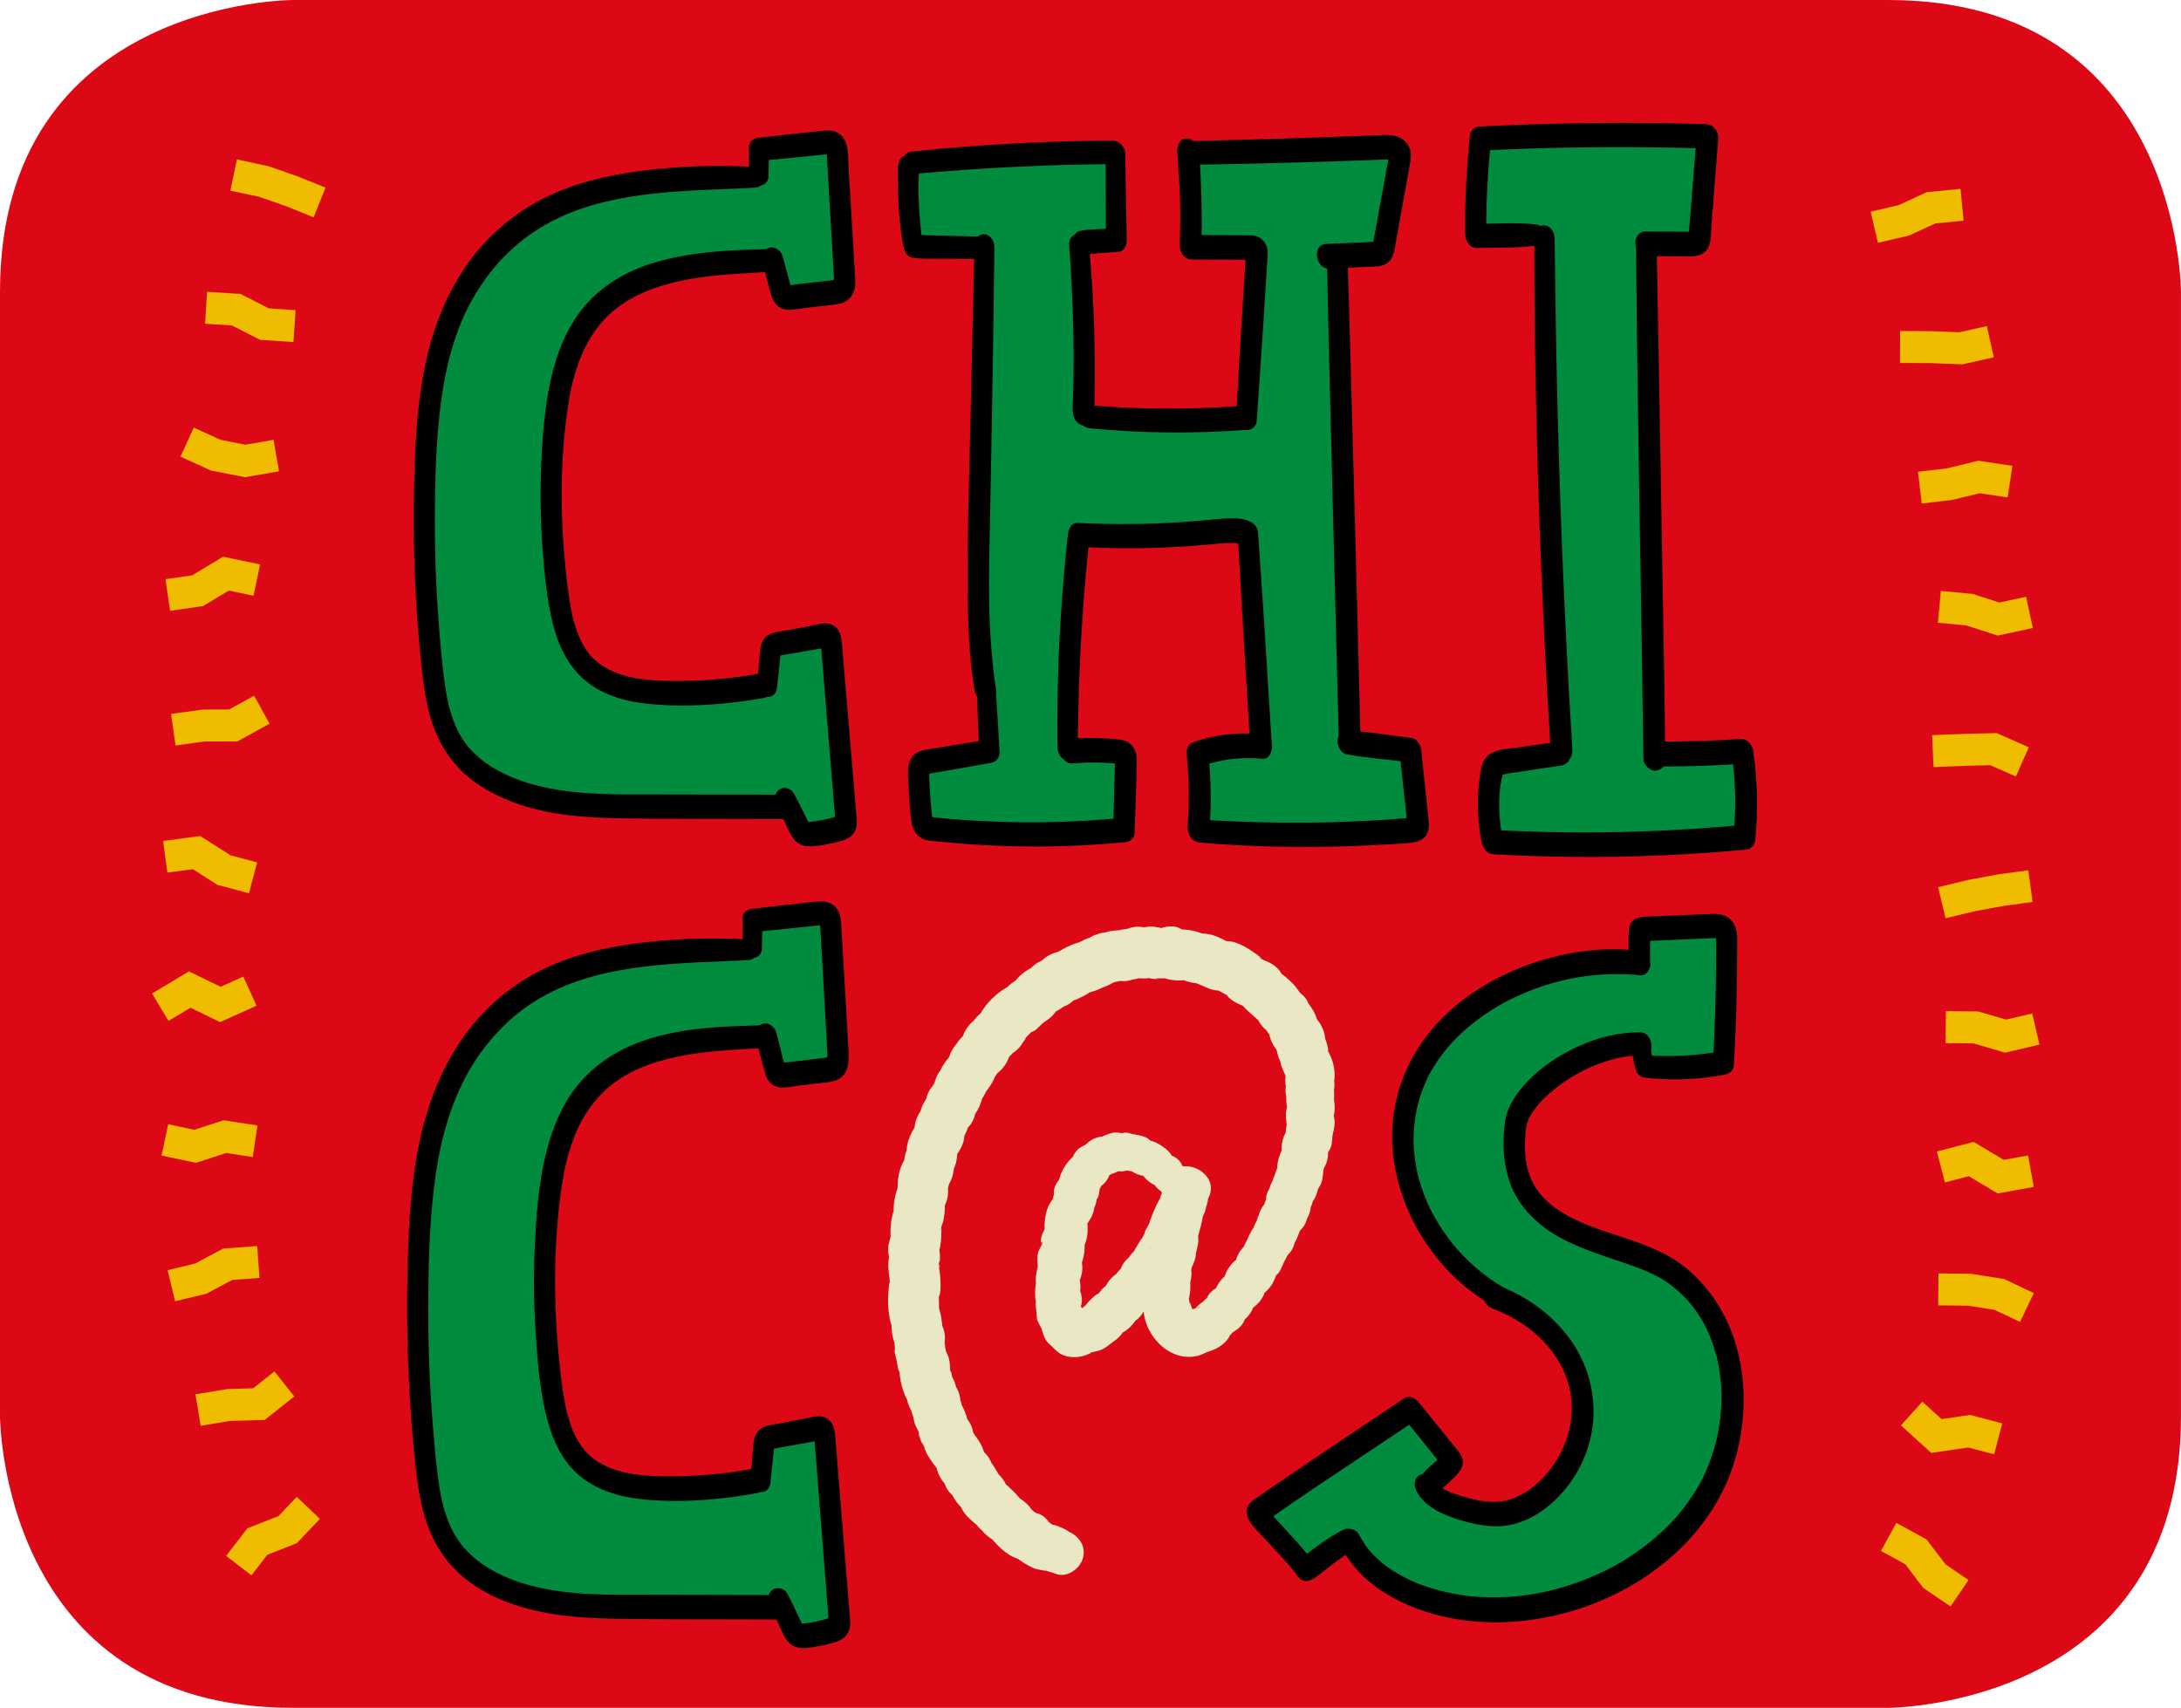 <?xml version="1.0" encoding="utf-8"?>
<!-- Generator: Adobe Illustrator 24.3.0, SVG Export Plug-In . SVG Version: 6.00 Build 0)  -->
<svg version="1.1" xmlns="http://www.w3.org/2000/svg" xmlns:xlink="http://www.w3.org/1999/xlink" x="0px" y="0px"
	 viewBox="0 0 682.34 534.35" style="enable-background:new 0 0 682.34 534.35;" xml:space="preserve">
<style type="text/css">
	.st0{fill:#00913E;}
	.st1{fill:#0154D5;}
	.st2{fill:#EE8019;}
	.st3{fill:#F0BC00;}
	.st4{fill:#E679A6;}
	.st5{fill:#E9E7C4;}
	.st6{fill:#F5C200;}
	.st7{fill:#028B3F;}
	.st8{fill:#DC0816;}
	.st9{fill:#EA7AAC;}
	.st10{fill:#020304;}
	.st11{fill:#049DFF;}
	.st12{clip-path:url(#SVGID_2_);}
	.st13{fill:#1026B0;}
	.st14{fill:#1E1232;}
	.st15{fill:#E49924;}
	.st16{fill:#0491FF;}
	.st17{fill:none;stroke:#62FC06;stroke-width:0.306;stroke-miterlimit:10;}
	.st18{fill:none;stroke:#000000;stroke-width:8.129;stroke-miterlimit:10;}
	.st19{fill:none;stroke:#000000;stroke-width:0.531;stroke-miterlimit:10;}
	.st20{fill:none;stroke:#000000;stroke-width:7.772;stroke-miterlimit:10;}
	.st21{fill:#E7E5C2;}
	.st22{fill:#025BC7;}
	.st23{clip-path:url(#SVGID_4_);}
	.st24{clip-path:url(#SVGID_6_);}
	.st25{fill:#5B1A0E;}
	.st26{fill:#FFFFFF;}
	.st27{fill:#F69225;}
	.st28{fill:#EFEDCA;}
	.st29{fill:#561309;}
	.st30{fill:none;stroke:#000000;stroke-width:10.905;stroke-miterlimit:10;}
	.st31{fill:#EDBCD2;}
	.st32{clip-path:url(#SVGID_8_);}
	.st33{fill:none;stroke:#FBF3A0;stroke-width:1.296;stroke-miterlimit:10;}
	.st34{fill:#1F1332;}
	.st35{fill:#E69B23;}
	.st36{fill:#F08C25;}
	.st37{fill:#5D1A16;}
	.st38{fill:none;stroke:#5AFD06;stroke-width:0.907;stroke-miterlimit:10;}
	.st39{fill:#F3B5A9;}
	.st40{fill:#E4E1BF;}
	.st41{fill:#F3AD17;}
	.st42{clip-path:url(#SVGID_10_);}
	.st43{fill:#EE6807;}
	.st44{clip-path:url(#SVGID_12_);}
	.st45{fill:#C4681F;}
	.st46{fill:#711C13;}
	.st47{clip-path:url(#SVGID_14_);}
	.st48{clip-path:url(#SVGID_14_);fill:#EDBCD2;}
	.st49{clip-path:url(#SVGID_16_);}
	.st50{fill:#DC0816;stroke:#000000;stroke-width:7.822;stroke-miterlimit:10;}
	.st51{fill:#DC0816;stroke:#000000;stroke-width:9.467;stroke-miterlimit:10;}
	.st52{fill:#DC0C18;}
	.st53{fill:#F7B821;}
	.st54{clip-path:url(#SVGID_18_);}
	.st55{fill:none;stroke:#05FF28;stroke-miterlimit:10;}
	.st56{fill:#CA6820;}
	.st57{display:none;fill:none;stroke:#000000;stroke-width:1.5;stroke-linecap:square;stroke-miterlimit:10;}
	.st58{fill:none;stroke:#000000;stroke-width:1.5;stroke-linecap:square;stroke-miterlimit:10;}
	.st59{fill:#008B3F;}
	.st60{fill:#F6C200;}
	.st61{fill:#B76032;}
	.st62{fill:#010101;}
	.st63{fill:#295CA8;}
	.st64{fill:#FEF1E2;}
	.st65{fill:#F39126;}
	.st66{fill:#EDEBC8;}
	.st67{fill:#1D1D1B;}
	.st68{fill:#EC79AC;}
	.st69{fill:#F5A67D;}
	.st70{filter:url(#Adobe_OpacityMaskFilter);}
	.st71{mask:url(#SVGID_19_);}
	.st72{fill:#00913F;}
	.st73{fill:#6C2F10;}
	.st74{fill:#2D57A4;}
	.st75{fill:#893E13;}
	.st76{fill:none;}
</style>
<g id="KUEBIKO_BG">
</g>
<g id="KUEBIKO_FARBE">
</g>
<g id="KUEBIKO">
</g>
<g id="FIREWORK_BG_1_">
</g>
<g id="FIREWORK_FARBE">
</g>
<g id="FIREWORK">
</g>
<g id="PP_FARBE">
</g>
<g id="PAP">
</g>
<g id="NAZAR_BG">
</g>
<g id="NAZAR_COLORS">
</g>
<g id="NAZAR">
</g>
<g id="WIKIQUOTE_BG">
</g>
<g id="WIKIQUOTE_FARBE">
</g>
<g id="WIKIQUOTE">
</g>
<g id="WIKIVOYAGE_BG">
</g>
<g id="WIKIVOYAGE_FARBE_1_">
</g>
<g id="WIKIVOYAGE_1_">
</g>
<g id="HAMSA_BG">
</g>
<g id="HAMSA_FARBE">
</g>
<g id="HAMSA">
</g>
<g id="WWW">
</g>
<g id="FOTO_1_">
</g>
<g id="HUMAN_FIGURE">
</g>
<g id="GLASSES">
</g>
<g id="KINTSUGI">
</g>
<g id="RANGOLI">
</g>
<g id="HENNA">
</g>
<g id="BASKETBALL">
	<g id="Ebene_42">
	</g>
</g>
<g id="RUG">
</g>
<g id="KAABA">
</g>
<g id="WIKINEWS">
</g>
<g id="COMMONS">
</g>
<g id="BIWA">
</g>
<g id="_x2B_">
</g>
<g id="IBIS_OF_THOTH">
</g>
<g id="SERPENT">
</g>
<g id="TREE_BG_1_">
</g>
<g id="TREE_FARBEN">
</g>
<g id="TREE_1_">
</g>
<g id="BAPHO_BG_1_">
</g>
<g id="BAPHO_FARBE">
</g>
<g id="BAPHO">
</g>
<g id="SALAM_BG">
</g>
<g id="SALAM_FARBE">
</g>
<g id="SALAM">
</g>
<g id="PAINTING_EASLE_BG">
</g>
<g id="PAINTING_EASLE_FARBE">
</g>
<g id="PAINTING_EASLE_FARBEN">
</g>
<g id="WHEAT_BG">
</g>
<g id="WHEAT_FARBE">
</g>
<g id="WHEAT">
</g>
<g id="SMILE_BG">
</g>
<g id="SMILE_FARBE">
</g>
<g id="SMILE">
</g>
<g id="WIFI_BG">
</g>
<g id="Layer_142">
</g>
<g id="WIFI_FARBE">
</g>
<g id="WIFI">
</g>
<g id="WIND">
</g>
<g id="CHIC_x40_S_1_">
	<g>
		<path class="st8" d="M91.55,0C91.55,0,0,0,0,91.28v351.79c0,0,0,91.28,91.55,91.28h499.23c0,0,91.55,0,91.55-91.28V91.28
			c0,0,0-91.28-91.55-91.28H91.55z"/>
		<polygon class="st59" points="514.23,302.63 513.56,289.3 539.56,291.3 539.56,332.63 515.56,333.97 511.56,325.97 480.9,339.97 
			474.23,354.63 478.9,375.3 500.9,389.97 528.23,401.97 540.9,422.63 542.23,447.97 530.23,473.97 501.56,497.97 464.9,505.3 
			435.56,497.3 420.23,481.3 408.23,491.3 391.56,473.97 441.56,441.97 453.56,457.97 446.23,465.3 466.23,474.63 488.23,463.97 
			496.23,439.3 484.9,417.3 456.23,396.63 438.9,367.3 442.23,337.3 468.23,309.3 497.56,300.63 		"/>
		<polygon class="st59" points="235.56,286.63 258.23,285.97 261.56,335.3 242.23,336.63 238.23,324.63 199.56,329.97 
			178.23,349.97 170.9,386.63 170.23,430.63 178.9,455.3 196.9,465.3 237.56,463.97 239.56,450.63 256.9,447.3 262.23,510.63 
			248.9,513.3 242.23,502.63 172.9,501.3 146.23,491.3 135.56,473.97 131.56,402.63 137.56,345.3 159.56,313.97 203.56,297.97 
			234.23,297.97 		"/>
		<polygon class="st59" points="463.56,42.63 532.23,41.97 531.56,75.97 515.56,74.63 518.23,236.63 543.56,235.97 546.23,263.3 
			465.56,261.97 467.56,239.97 489.56,235.3 483.56,73.3 461.56,74.63 		"/>
		<polygon class="st59" points="306.32,77.52 286.23,77.3 285.56,51.3 349.56,47.3 350.9,74.63 337.56,77.3 340.23,129.97 
			390.23,130.63 393.56,76.63 372.9,77.3 372.9,47.3 438.9,45.97 430.9,79.97 418.9,81.3 422.9,231.97 442.23,235.97 443.56,259.3 
			375.56,261.3 374.9,235.97 393.56,233.97 390.9,166.63 337.56,167.97 334.23,235.3 351.56,236.63 350.23,260.63 288.23,259.97 
			287.56,239.3 309.56,235.97 		"/>
		<polygon class="st59" points="236.9,55.3 238.9,45.97 261.56,45.3 264.23,91.97 243.56,93.3 240.23,80.63 203.56,85.3 
			181.56,103.3 173.56,128.63 173.56,183.3 180.9,207.3 197.56,216.63 240.9,214.63 241.56,201.3 260.23,199.3 264.9,258.63 
			252.23,261.97 244.9,251.97 174.9,252.63 144.9,239.3 135.56,221.3 134.23,131.97 141.56,97.97 163.56,69.97 193.56,57.3 		"/>
		<polygon class="st3" points="77.88,279.49 68.03,276.86 60.34,271.96 52.36,273.02 51.04,263.11 62.63,261.57 72.1,267.6 
			80.46,269.83 		"/>
		<polygon class="st3" points="68.85,319.81 59.6,315.3 52.71,319.43 47.57,310.85 59.11,303.93 69.01,308.76 76.12,305.55 
			80.24,314.66 		"/>
		<polygon class="st3" points="61.33,363.82 50.55,361.56 52.61,351.77 60.78,353.49 69.94,350.52 80.56,352.13 79.06,362.02 
			70.78,360.76 		"/>
		<polygon class="st3" points="54.78,407.14 52.44,397.41 60.97,395.36 69.83,390.65 80.46,389.87 81.18,399.85 72.66,400.47 
			64.55,404.79 		"/>
		<polygon class="st3" points="62.8,446.11 61.14,436.25 71.16,434.61 79.2,434.37 85.86,429.1 92.07,436.93 82.81,444.27 
			71.8,444.6 		"/>
		<polygon class="st3" points="78.68,492.91 70.75,486.82 77.38,478.19 87.13,474.35 92.84,468.34 100.09,475.23 92.85,482.84 
			83.62,486.48 		"/>
		<polygon class="st3" points="98.11,67.98 89.5,64.51 81.04,61.56 72.06,59.67 74.12,49.88 84.03,52.01 93.13,55.19 101.85,58.71 
					"/>
		<polygon class="st3" points="91.8,107.03 81.38,106.32 72.53,101.81 64.15,101.29 64.78,91.31 75.22,91.96 84.1,96.48 
			92.48,97.05 		"/>
		<polygon class="st3" points="76.65,149.31 65.92,147.2 56.46,142.87 60.63,133.78 69.01,137.62 76.76,139.14 85.58,137.61 
			87.29,147.46 		"/>
		<polygon class="st3" points="53.2,191.11 51.77,181.22 60.08,180.02 69.79,174.18 81.37,176.61 79.32,186.4 71.58,184.78 
			63.51,189.63 		"/>
		<polygon class="st3" points="54.92,233.27 53.52,223.37 63.52,222 71.69,221.99 79.49,217.67 84.33,226.42 74.28,231.98 
			63.89,232 		"/>
		<polygon class="st3" points="608.68,287.3 606.34,277.58 615.75,275.32 625.23,273.56 634.56,272.3 635.9,282.21 626.7,283.46 
			617.71,285.13 		"/>
		<polygon class="st3" points="627.3,329.36 617.39,326.45 608.69,326.38 608.78,316.38 618.87,316.46 627.59,319.02 635.79,317.11 
			638.07,326.84 		"/>
		<polygon class="st3" points="624.96,373.41 615.94,368.01 608.48,369.96 605.95,360.28 617.47,357.28 626.88,362.9 634.51,361.54 
			636.27,371.38 		"/>
		<polygon class="st3" points="631.98,413.62 624.03,409.84 615.74,408.53 606.36,408.43 606.47,398.43 616.58,398.54 
			627.02,400.19 636.27,404.59 		"/>
		<polygon class="st3" points="623.88,455.02 615.76,452.9 604.21,454.59 594.71,445.98 601.42,438.57 607.43,444.02 616.32,442.71 
			626.4,445.34 		"/>
		<polygon class="st3" points="610.23,502.64 601.67,496.8 596.08,489.43 588.46,485.25 593.28,476.48 602.75,481.69 608.66,489.46 
			615.87,494.38 		"/>
		<polygon class="st3" points="587.51,75.97 585.25,66.23 593.97,64.2 602.84,60.11 613.36,59.1 614.32,69.05 605.49,69.9 
			597.23,73.71 		"/>
		<polygon class="st3" points="613.93,114 603.82,113.6 594.42,113.57 594.45,103.57 604.12,103.61 613.02,103.96 621.59,102.04 
			623.77,111.8 		"/>
		<polygon class="st3" points="601.21,157.54 600.05,147.61 609.08,146.55 618.92,144.15 629.59,145.76 628.1,155.64 619.38,154.33 
			610.55,156.45 		"/>
		<polygon class="st3" points="624.99,198.86 615.09,195.67 606.29,194.85 607.21,184.89 617.12,185.82 625.5,188.52 633.87,186.72 
			635.98,196.49 		"/>
		<polygon class="st3" points="630.68,242.95 622.67,239.42 614.31,239.63 604.9,240.01 604.49,230.02 613.99,229.64 624.66,229.37 
			634.72,233.81 		"/>
		<path class="st5" d="M374.74,371.33c-1.48-1.15-0.42,0.04-0.93-1.11c-0.51-1.14-1.88-3.01-2.02-3.21
			c-0.22-0.31-1.41-2.06-2.54-2.87c-1.94-1.39,1.34,2.32,0.47,0.22c-0.39-0.95-1.25-1.73-2.08-2.28c-0.44-0.29-1.76-0.76-2.36-0.99
			c0.57,0.33,1.14,0.66,1.71,0.98c-0.65-0.62-0.71-0.61-0.17,0.05c-0.59-1.47-1.87-2.59-3.14-3.43c-1-0.67-2.1-1.33-3.27-1.66
			c-2.23-0.64,0.28,0.95,0.73,0.81c0.09-0.03-2.54-1.95-2-1.63c-1.41-0.83-2.91-1.05-4.48-1.32c-2-0.35,0.41,0.08-0.47-0.1
			c-0.75-0.15-1.47-0.44-2.26-0.44c0.76,0-2.76,0.37-2.65,0.56c0.47,0.78,3.65,0.02,1.28-0.42c-1.91-0.36-2.83-0.03-4.59,0.6
			c-0.45,0.16-1.94,0.9-0.28,0.16c-0.48,0.2-0.96,0.41-1.44,0.61c-1,0.43-0.82,0.42,0.53-0.03c1.41-0.31,1.55-0.4,0.42-0.26
			c-0.41,0.03-0.81,0.07-1.21,0.14c-1.4,0.33-2.4,0.77-3.51,1.68c-2.18,1.78,1.25-0.33,1.26-0.46c-0.01,0.23-3.88,1.95-4.58,2.72
			c-1.32,1.44-1.83,2.79-2.22,4.61c0.96-1.25,1.93-2.51,2.89-3.76c-4.03,2.05-6.94,7.1-6.8,11.57c0.64-1.54,1.27-3.07,1.91-4.61
			c-1.64,1.48-3.89,4.05-3.05,6.49c0.26,0.75,1.45-3.72,0.16-1.33c-0.24,0.45-1.15,4.45-0.94,4.44c0.23-0.88,0.47-1.76,0.7-2.64
			c-0.12,0.2-0.24,0.4-0.36,0.6c-0.09,0.06-0.39,0.59-0.42,0.64c-0.64,0.89-1,1.54-1.39,2.67c-0.52,1.52-0.75,3.16-0.85,4.77
			c-0.04,0.65-0.11,1.53,0.01,2.17c-0.15-0.85,0.46-0.78,0.06-0.73c-0.42,0.05,0.45-1.05,0.09-0.29c-0.64,1.35-1.3,2.5-1.32,4.06
			c0,0.13,0.16,1.58,0.31,2.19c0.62,2.39-0.75-2.97,0.1-1.8c0.16,0.22-0.27,1.51-0.34,1.72c0.65-1.96-0.41,0.21-0.68,0.85
			c-0.54,1.28-0.55,2.4-0.47,3.71c0.04,0.75,0.65,5.24,0.58,1.83c-0.07-3.34-1.07,2.08-1.1,2.98c-0.04,1.04,0.04,2.05,0.23,3.08
			c0.56,3.02,0.71-3.55-0.22-1.01c-0.13,0.35-0.6,5.8,0.62,6.35c-0.33-0.15,0.01-5.12-0.6-0.97c-0.15,1.01,0.06,1.78,0.12,2.79
			c0.02,0.24,0.27,1.92,0.13,0.55c-0.12-1.16,0.03,1.95,0.17,2.43c-0.04-0.13,2.07,4.47,1,1.66c0.9,2.35,0.97,4.42,3.15,6.2
			c2.96,2.41-0.24-0.11-0.25-0.89c0.02,1.03,2.72,3.22,3.25,3.53c2.77,1.64,6.41,1.38,9.18,0.05c1.53-0.73-1.33,0.08,0.78-0.44
			c1.21-0.3,2.12-0.36,3.29-0.94c1.08-0.54,2-1.28,2.94-2.03c1.64-1.32-0.98,0.69,0.67-0.47c1.42-1,2.47-2.1,3.29-3.62
			c-0.33,0.61-1.14,1.23-0.27,0.72c2.09-1.2,3.48-3.01,4.68-5.06c-1.42,1.09-2.83,2.18-4.25,3.26c3.35-1.41,4.99-2.58,6.55-5.97
			c0.93-2.02-1.17,1.18,0.3-0.3c-4.61,4.64-0.34,1.02,0.37,0.31c0.47-0.56,0.91-1.15,1.33-1.75c0.98-1.33,0.45-0.84-1.59,1.46
			c0.1,0.16,3.11-2.4,2.41-1.71c1.65-1.63,2.57-3.69,2.99-5.92c-1.09,1.42-2.18,2.84-3.27,4.25c0.9-0.61,1.95-1.2,2.72-1.98
			c0.45-0.46,1.06-1.16,1.28-1.79c0.8-2.22-1.5,1.8-1.76,1.33c0.15,0.28,3.53-3.48,3.83-4.09c0.24-0.49,0.37-1.06,0.62-1.55
			c0.2-0.39,0.04,0.49-0.06,0.4c-0.12-0.13-0.49,0.6-0.25,0.27c0.33-0.44,0.71-0.83,1.03-1.29c0.52-0.73,0.87-1.42,1.3-2.19
			c0.95-1.68,1.5-3.45,2.27-5.18c-1,2.24,0.69-0.91,0.95-1.57c0.22-0.57,0.41-1.16,0.58-1.75c0.45-1.51-0.65,1.35,0.2-0.64
			c0.35-0.83,1.95-3.59,0.73-1.67c0.88-1.38,1.85-2.8,2.43-4.34c0.38-1,0.48-1.88,0.64-2.95c0.15-0.99-0.26-0.71,0.05-0.33
			c0.38,0.47,0.06-0.05-0.15,0.35c-0.61,1.2,0.21-0.48,0.31-0.69c-4.36-1.84-8.72-3.68-13.08-5.52c-0.59,1.63-0.79,3.22-1.02,4.93
			c0.7-1.69,1.4-3.38,2.1-5.06c-1.86,2.09-2.83,3.85-3.14,6.64c-0.26,2.29,0.53-2.1-0.11,0.39c-0.25,0.98-0.13,2.17-0.44,3.14
			c0.8-2.5-0.56,0.84-0.75,1.56c-0.39,1.49-0.73,2.99-0.83,4.53c-0.04,0.55,0.11,1.1,0.03,1.66c-0.34,2.39,0.35-2.2-0.21,0.15
			c-0.27,1.11-0.36,2.21-0.43,3.34c0.11-1.74-0.82-0.18,0.21-1.57c-0.55,0.75-1.05,1.83-1.3,2.71c0.05-0.19-0.53,5.27-0.15,1.81
			c-0.25,2.25-0.38,4.16,0.15,6.4c0.24-1.86,0.49-3.73,0.73-5.59c-1.12,1.95-1.82,3.64-1.64,5.98c0.05,0.61,0.14,1.45,0.33,2.06
			c-0.33-1.06-0.42-0.64,0.13-1.66c-1.73,3.18-0.83,6.47,0.53,9.57c-0.33-1.23-0.66-2.46-1-3.69c-1.19,9.03,7.42,18.98,16.72,16.78
			c1.12-0.27,2.07-0.74,3.11-1.23c1.11-0.52-1.74,0.61,0.01,0.01c0.25-0.09,0.51-0.15,0.76-0.24c2.58-0.86,5.28-2.49,6.4-5.15
			c0.74-1.76-1.21,0.91-1.49,1.26c0.46-0.35,0.91-0.71,1.37-1.06c-0.7,0.55-0.63,0.49,0.21-0.15c0.71-0.68,3.15-4.17,1.45-1.86
			c-1.24,1.69-0.74,1,0.17,0.44c0.94-0.57,1.81-1.43,2.37-2.37c0.89-1.49,0.9-3.31,1.12-5c-1.08,1.89-2.17,3.78-3.25,5.67
			c2.42-1.25,4.79-3.33,5.44-6.13c0.43-1.08,0.29-0.94-0.42,0.42c-0.83,1.28-0.9,1.47-0.23,0.57c-0.01-0.03-1.34,1.13-0.09,0.16
			c1.21-0.95,2.23-1.73,3.08-3.04c0.58-0.88,0.95-1.64,1.25-2.66c0.44-1.52-0.77,0.21-0.09-0.2c1.22-0.74-3.5,2.31-0.9,1.23
			c0.96-0.4,1.59-1.16,2.25-1.91c1.6-1.83,2.13-4.07,2.95-6.29c-1.03,1.34-2.06,2.67-3.09,4.01c1.14-0.78,2.33-1.52,3.19-2.62
			c0.43-0.56,2.23-4.47,1.13-2.43c0.92-1.71,1.83-3.27,2.49-5.14c-1.04,1.36-2.08,2.71-3.13,4.07c3.21-2.26,4.67-4.45,4.71-8.44
			c-0.67,1.61-1.34,3.22-2,4.84c1.61-1.63,2.31-3.1,3.02-5.2c-0.68,2.03-0.18,0.49,0.04-0.02c0.43-1.02,0.81-1.98,1.16-3.02
			c-1.06,1.38-2.12,2.76-3.18,4.13c3.29-2.17,4.96-4.49,4.79-8.54c-0.68,1.64-1.36,3.28-2.04,4.92c3.08-2.78,3.29-5.61,2.75-9.52
			c-0.24,1.8-0.47,3.6-0.71,5.4c1.11-1.49,1.53-2.89,1.85-4.74c0.56-3.21-1.67,3.62,0.1,0.87c0.64-1,0.89-2.3,1.3-3.41
			c0.63-1.71-0.56,1.16-0.02,0.06c0.47-0.95,0.67-0.83,1.13-2.32c0.36-1.18,0.34-2.5,0.51-3.7c0.18-1.33,0.05-0.04-0.13,0.46
			c0.12-0.33,0.26-0.83,0.44-1.16c1.41-2.52,1.29-5.1,0.74-7.86c0,1.29,0,2.57,0,3.86c0.42-1.25,0.51-0.9-0.04,0.06
			c0.52-0.9,1.11-1.64,1.42-2.69c0.26-0.88,0.26-2.04,0.38-3c0.04-0.33,0.39-2.38,0.09-0.81c-0.34,1.82,0.34-1.39,0.35-1.4
			c0.11-0.67,0.27-1.53,0.27-2.22c0-1.04-0.34-1.91-0.46-2.89c-0.11-0.91-0.02,2.11,0.16-0.19c-0.34,1.25-0.68,2.5-1.01,3.75
			c1.91-3.71,1.32-6.19,0.78-9.99c0,1.33,0,2.65,0,3.98c0.47-2.38,0.54-4.46-0.11-6.82c-0.25,1.93-0.51,3.87-0.76,5.8
			c1.67-3.88,1.85-6.63-0.06-10.45c0.25,1.95,0.51,3.89,0.76,5.84c0.99-2.62,0.82-5.32,0.05-7.98c-0.34-1.17-0.92-2.23-1.41-3.34
			c-1.03-2.39,0.31,1.05-0.05-0.89c-0.15-0.81-1.18-4.57-0.66-1.85c-0.44-2.29,0.21,1.68-0.03,0.3c-0.16-0.92-0.15-1.88-0.37-2.79
			c-0.42-1.78-1.26-3.4-2.44-4.8c-1.54-1.84,0.37,1.39-0.58-0.74c0.35,1.31,0.71,2.62,1.06,3.93c-0.14-3.61-1.24-5.65-3.36-8.43
			c-1.28-1.68,1.11,1.35-0.24-0.71c-1.07-1.63-2.51-2.64-4.17-3.57c1.2,1.56,2.39,3.11,3.59,4.67c-1.28-3.9-3.82-6.62-7.03-9.07
			c-1-0.77-0.2,0.06,0.2,0.56c-0.45-0.56-0.69-1.25-1.16-1.83c-1.01-1.25-2.13-1.97-3.54-2.66c-0.72-0.36-1.5-0.61-2.23-0.94
			c-1.72-0.76,1.37,0.22,0.22,0.05c-1.07-0.16,1.3,1.04,0.47,0.31c-0.85-0.74-0.71-0.83-2.07-1.82c-2.42-1.75-6.05-4.12-9.09-4.11
			c-1.25,0,1.92,0.94,0.19,0.23c-0.23-0.1-0.45-0.23-0.67-0.34c-1.16-0.56-2.3-1.14-3.52-1.57c-2.66-0.94-5.05-0.84-7.83-0.42
			c2.04,0.27,4.07,0.53,6.11,0.8c-3.55-2.06-7.02-2.55-11.05-2.32c1.34,0.36,2.67,0.72,4.01,1.09c-0.45-0.34-0.9-0.68-1.35-1.01
			c-2.35-1.77-5.62-1.11-8.03,0c-0.5,0.23-1,0.46-1.5,0.69c2.04-0.27,4.09-0.53,6.13-0.8c-1.54-0.36-3.07-0.37-4.61-0.52
			c2.62,0.25,1.06,0,0.3-0.17c-1.6-0.35-3.04-0.3-4.61,0.09c-2.08,0.52,2.25-0.24-0.01,0.03c1.02-0.12,1.95,0.21,0.26-0.12
			c-2.84-0.56-5.03,0.27-7.52,1.48c1.34-0.36,2.68-0.73,4.02-1.09c-1.2,0.08-2.36,0.14-3.56,0.38c-2.44,0.48,0.98-0.01-0.02,0.08
			c-1.84,0.15-3.55,0.27-5.31,0.81c2.28-0.69,1.18-0.17,0.28-0.06c-1.95,0.24-3.31,0.74-4.96,1.69c-0.42,0.25-0.86,0.48-1.29,0.73
			c3.06-1.84-1.66,0.59-1.72,0.61c-2.2,1,0.8-0.21-0.09,0.06c-0.58,0.17-1.15,0.34-1.72,0.54c-1.6,0.56-3.01,1.33-4.45,2.19
			c-0.71,0.43-2.61,0.88-0.09,0.14c-1.03,0.3-2.02,0.56-2.99,1.06c-2.21,1.14-3.64,2.88-5,4.91c2.29-1.31,4.58-2.63,6.87-3.94
			c-4.35,0.21-7.1,1.65-9.37,5.39c1.58-1.22,3.17-2.44,4.75-3.66c-4.15,1.65-6.9,3.36-9.28,7.23c0.95-0.95,1.9-1.9,2.85-2.85
			c-1.87,1.07-3.62,2.28-4.97,3.97c1.17-0.68,2.34-1.36,3.51-2.04c-4.79,1.41-9.79,6.23-11.8,10.88c0.95-0.95,1.9-1.9,2.85-2.85
			c-2.27,1.12-3.75,2.64-4.99,4.83c0.95-0.95,1.9-1.9,2.85-2.85c-1.9,1.3-3.51,2.61-4.66,4.64c-0.47,0.82-0.79,1.72-1.13,2.6
			c-0.78,2,1.09-1.88-0.34,0.4c0.95-0.95,1.9-1.9,2.85-2.85c-2.93,1.75-4.3,3.86-5.58,6.93c0.68-1.17,1.36-2.34,2.04-3.51
			c-2.52,2.4-3.17,4.91-3.62,8.23c0.36-1.34,0.72-2.67,1.08-4.01c-0.85,1.16-0.57,0.75,0.15-0.14c-0.38,0.47-0.77,0.94-1.15,1.41
			c-1.42,1.77-2.28,3.36-2.96,5.48c0.68-1.17,1.36-2.34,2.04-3.5c-2.41,2.47-3.21,4.9-3.52,8.26c0.36-1.34,0.72-2.67,1.08-4.01
			c-0.2,0.33-0.56,1.39-0.88,1.59c-1.46,0.9,1.45-1.36-0.02,0.17c-2.07,2.15-2.64,4.59-2.58,7.5c0.77-1.87,1.55-3.74,2.32-5.61
			c-2.74,2.92-4.1,5.35-4.33,9.46c0.77-1.87,1.55-3.74,2.32-5.61c-1.42,1.77-2.72,3.47-3.36,5.68c-0.27,0.93-0.31,1.89-0.44,2.85
			c-0.29,2.12,0.68-2.16-0.34,0.34c0.68-1.17,1.36-2.33,2.04-3.5c-2.55,3.15-4.48,6.97-3.99,11.13c0.36-1.33,0.72-2.67,1.08-4
			c-1.76,2.49-1.96,5.23-2.26,8.16c0.36-1.33,0.72-2.67,1.08-4c-2.69,3.62-3.32,8.86-2.41,13.13c0.27-2.04,0.53-4.07,0.8-6.11
			c-1.63,3.16-2.76,7.5-2.36,11.08c0.36-1.33,0.72-2.67,1.08-4c-1.68,3.57-2.22,6.52-2.12,10.41c0.02,0.58,0.09,1.22,0.07,1.8
			c0.12-2.7-0.1-0.81-0.38,0.04c-1.04,3.2-0.14,5.75,1.2,8.64c-0.27-2.03-0.53-4.07-0.8-6.1c-0.41,1.62-0.76,3.3-0.82,4.97
			c-0.04,1.36,0.63,6.31,0.34,3.26c0.11,1.18,0.14,2.38,0.19,3.57c-0.15-3.56-0.45,1.57-0.47,1.83c-0.05,0.54-0.08,1.09-0.1,1.64
			c-0.09,2.78,0.22,5.72,0.94,8.39c0.25,0.92-0.06-2.41,0.13,0.03c0.07,0.85,0.05,1.65,0.15,2.51c0.25,2.1,0.95,3.85,1.95,5.71
			c-0.27-2.03-0.53-4.07-0.8-6.1c-0.82,3.38-0.32,5.87,1.01,8.99c-0.27-2.03-0.53-4.07-0.8-6.1c-0.2,1.15-0.55,2.5-0.55,3.63
			c0-0.25,1.03,4.42,0.63,2.43c-0.53-2.57,0.73,3.77,0.38,2.48c0.36,1.32,0.96,2.12,1.69,3.17c-0.36-1.33-0.72-2.67-1.08-4
			c-0.37,4.11,0.96,8.9,3.18,12.38c-0.36-1.33-0.72-2.67-1.08-4c0.01,3.44,1.08,5.84,3.45,8.26c-0.77-1.87-1.55-3.73-2.32-5.6
			c-0.19,2.49,0.82,4.26,1.41,6.54c-0.74-2.92-0.15,0.22,0.09,0.81c0.31,0.78,0.69,1.49,1.09,2.23c0.78,1.46,0.08,0.67-0.04-0.26
			c0.08,0.67,0.23,1.47,0.42,2.12c0.83,2.92,2.73,4.36,5.02,6.09c-1.31-2.28-2.62-4.56-3.92-6.84c-0.29,2.99,0.63,5.34,2.27,7.75
			c0.53,0.78,1.09,1.54,1.66,2.28c0.39,0.5,0.97,1.07,1.31,1.63c-0.59-0.97-0.99-1.3-0.4-0.02c-0.36-1.33-0.72-2.67-1.08-4
			c0.44,4.94,2.19,7.6,6.2,10.44c-1.21-1.58-2.43-3.16-3.64-4.73c0.27,1.9,0.87,3.63,2.26,5.04c1.68,1.71-0.54-1.54,0.68,0.77
			c1.31,2.49,3.22,4.29,5.47,5.96c-1.21-1.57-2.41-3.14-3.62-4.71c1.12,4.68,3.68,5.97,6.87,8.92c-1.89-1.75-0.75-0.46-0.27,0
			c1.91,1.79-0.88-1.27,0.41,0.3c1.9,2.31,3.57,3.41,6.34,4.41c-1.15-0.67-2.29-1.34-3.44-2c2.75,3.25,5.74,6.38,10.13,7.16
			c-1.13-0.66-2.26-1.32-3.39-1.97c1.99,1.92,4.64,3.62,7.21,4.68c0.31,0.13,4.02,1,4.02,0.49c0,0.13-4.7-1.76-1.94-0.4
			c1.45,0.72,2.94,0.92,4.41,1.52c3.5,1.42,7.59-1.54,8.53-4.85c1.13-3.95-1.39-7.14-4.85-8.53c1.89,0.76-3.89-2.2-1.5-0.82
			c-1.95-1.12-3.67-1.37-5.85-1.4c1.72,0.71,3.45,1.43,5.17,2.14c-1.39-1.2-2.97-2.14-4.37-3.3c-0.94-0.79,1.56,1.28,0.27-0.09
			c-0.52-0.55-1.14-1.11-1.79-1.5c-0.67-0.4-1.49-0.6-2.21-0.89c-1.8-0.72,1.19,0.81,0.17,0.08c-0.43-0.31-1.85-1.63-0.96-0.65
			c0.97,1.07-0.56-0.95-0.87-1.3c-1.73-1.94-3.6-3.03-6.03-3.95c1.55,1.2,3.11,2.39,4.66,3.59c-1.19-1.64-2.4-3.31-3.92-4.67
			c-0.73-0.66-3.29-3.19-1.56-1.26c-0.56-0.63-1.17-1.16-1.71-1.82c0.67,1.16,1.35,2.31,2.02,3.47c-0.74-3.32-2.53-5.16-5.14-7.15
			c0.94,0.94,1.89,1.89,2.83,2.83c-1.61-2.16-2.35-4.53-4.56-6.25c0.68,1.17,1.36,2.33,2.04,3.5c-0.49-3.4-2.45-5.28-5.13-7.17
			c0.95,0.95,1.89,1.89,2.84,2.84c-0.29-0.38-0.58-0.76-0.88-1.14c0.36,1.33,0.72,2.67,1.08,4c-0.31-3.5-1.17-6.02-3.3-8.74
			c-0.88-1.13,0.84,1.44-0.39-0.55c-0.48-0.77-0.99-1.48-1.45-2.27c0.36,1.33,0.72,2.67,1.08,4c0.43-4.44-1.71-6.93-5.07-9.46
			c1.21,1.58,2.43,3.16,3.64,4.73c-0.43-2.1-0.95-3.92-1.96-5.84c-1.11-2.1,0.12,0.92-0.22-0.61c-0.28-1.24-0.96-2.42-1.48-3.58
			c0.36,1.33,0.72,2.67,1.08,4c0.26-3.46-0.97-5.9-3.33-8.31c0.77,1.87,1.55,3.73,2.32,5.6c-0.01-2.3-0.38-4.07-1.49-6.14
			c-0.39-0.74,0.45,2.16-0.1-0.1c-0.11-0.46-0.07-1.01-0.26-1.43c-0.93-2.01-0.34,1.59-0.36-1.1c-0.02-2.46-0.43-4.32-1.87-6.4
			c0.36,1.33,0.72,2.67,1.08,4c-0.23-1.7-0.38-3.31-1-4.91c0,1.4,0,2.81,0,4.21c0.6-3.4,0.23-5.86-1.11-8.99
			c0.27,2.03,0.53,4.07,0.8,6.1c0.74-3.07,0.83-5.85-0.97-8.62c0.54,1.42,0.67,1.58,0.4,0.49c0.18,1.6,0.24,1.82,0.2,0.66
			c0.04-0.6-0.13-1.21-0.19-1.81c-0.17-1.5-0.39-2.2-0.74-3.51c-0.67-2.56-0.03,1.6-0.06-0.39c-0.01-1.15-0.06-2.31-0.07-3.46
			c-0.03-2.53-0.61,1.89,0.16-0.24c0.41-1.16,0.4-2.35,0.38-3.55c-0.02-1.73-0.16-3.68-0.47-5.36c-0.46-2.46,0.74,1.03-0.06-0.41
			c-0.31-0.56,0.79-3.21,0-0.08c0.83-3.28,0.16-5.67-1.22-8.64c0.27,2.03,0.53,4.07,0.8,6.1c0.64-2.34,1.13-4.3,1.17-6.76
			c0.01-0.88,0.12-1.84,0.02-2.71c-0.21-1.79,0.05-0.16-0.27,0.46c1.13-2.2-1.01,2.13,0.04-0.15c0.89-1.94,1.22-3.4,1.13-5.45
			c0.14,2.98,0.2-0.29,0.22-1.12c0.05-2.22-0.8,1.21,0.1-0.87c1.18-2.69,1.06-4.86,0.47-7.65c0,1.4,0,2.81,0,4.22
			c0.14-0.71,0.34-1.41,0.49-2.11c0.07-0.35,0.2-0.71,0.29-1.06c0.47-1.84-0.83,1.33-0.1,0.22c1.51-2.26,1.57-4.91,1.84-7.54
			c-0.36,1.33-0.72,2.67-1.08,4c1.37-1.93,1.69-3.67,1.87-6.03c0.1-1.3,0.13,2.48,0.07,0.14c-0.01-0.48,0.32-1.11,0.44-1.58
			c-0.68,1.17-1.36,2.33-2.04,3.5c1.43-1.75,2.75-3.48,3.41-5.68c0.28-0.92,0.33-1.89,0.45-2.85c0.27-2.14-0.65,2.18,0.29-0.36
			c-0.68,1.17-1.36,2.33-2.04,3.5c2.14-2.65,3.17-4.92,3.36-8.32c-0.36,1.34-0.72,2.67-1.08,4.01c0.37-0.5,1.6-1.84-0.09,0.12
			c0.48-0.55,0.97-1.02,1.39-1.63c1.41-1.99,1.72-4.04,1.67-6.42c-0.77,1.87-1.55,3.74-2.32,5.61c3.07-2.93,4.52-6.63,4.91-10.82
			c-0.78,1.87-1.55,3.74-2.33,5.61c1.74-1.78,2.79-3.63,3.55-5.99c-0.68,1.17-1.36,2.34-2.04,3.5c2.89-3.55,4.62-5.92,5.25-10.64
			c-0.78,1.87-1.55,3.74-2.33,5.62c1.8-1.71,2.75-3.63,3.7-5.9c-1.22,1.58-2.43,3.17-3.65,4.75c2-1.19,3.61-2.54,4.79-4.57
			c0.47-0.81,0.79-1.71,1.13-2.59c0.77-2-1.07,1.89,0.33-0.42c-0.95,0.95-1.9,1.9-2.85,2.85c2.03-1.4,3.61-2.83,4.83-4.99
			c-0.95,0.95-1.9,1.9-2.85,2.85c1.84-0.91,3.22-1.92,4.34-3.73c0.53-0.86,2.14-2.85,0.39-1.08c1.27-1.29,2.55-2.58,3.8-3.9
			c-1.17,0.68-2.34,1.36-3.51,2.04c1.17-0.34,2.39-0.63,3.45-1.26c0.2-0.11,3.82-3.58,1.22-1.36c1.75-1.49,3.56-2.18,4.99-4.21
			c1.46-2.08-1.22,0.46,0.34-0.46c-2.23,1.31,0.97-0.36-1.59,0.95c2.93-1.5,4.85-2.54,6.61-5.43c-2.29,1.31-4.58,2.63-6.87,3.94
			c4.39-0.21,6.99-1.72,9.43-5.34c-0.95,0.95-1.9,1.9-2.85,2.85c1.98-1.15-1.19,0.2,0.44-0.19c1.13-0.27,2.2-0.85,3.23-1.38
			c0.54-0.28,1.08-0.57,1.58-0.9c1.9-1.25-1.36,0.18,0.56-0.33c0.88-0.23,1.69-0.49,2.54-0.83c0.58-0.23,1.05-0.49,1.59-0.74
			c1.29-0.59-1.9,0.72-0.57,0.25c1.87-0.66,3.5-1.47,5.15-2.53c-1.34,0.36-2.68,0.72-4.02,1.09c1.58-0.11,3.08-0.41,4.61-0.73
			c2.72-0.58-1.06-0.03,0.97,0.01c0.9,0.02,1.81-0.11,2.67-0.38c2.28-0.7-2.38,0.15-0.02-0.08c2.17-0.21,3.87-0.86,5.78-1.78
			c-2.05,0.27-4.09,0.54-6.14,0.8c3,0.84,5.58,0.76,8.59,0c-1.41,0-2.82,0-4.24,0c1.23,0.42,2.17,0.76,3.56,0.77
			c2.46,0.03-0.93-0.32,0.04-0.26c3.3,0.19,5.32,0.08,8.34-1.34c-2.68,0-5.35,0-8.03,0c2.98,2.21,6.23,2.22,9.76,1.91
			c-1.33-0.36-2.67-0.72-4-1.08c3.58,1.65,6.18,2.57,10.31,1.93c-1.4,0-2.81,0-4.21,0c0.81,0.23,1.6,0.48,2.4,0.76
			c-2.71-0.96,0.04,0.15,0.72,0.46c1.21,0.56,2.36,1.03,3.68,1.19c2.24,0.27-1.15-0.99,1.04,0.21c0.74,0.41,1.47,0.81,2.21,1.22
			c2.07,1.13-0.64-0.66,0.61,0.7c1.08,1.17,2.52,1.81,3.94,2.44c0.65,0.28,1.31,0.52,1.96,0.8c-1.09-0.47-1.46-0.62-0.18-0.02
			c-0.94-0.94-1.88-1.88-2.82-2.82c1.76,3.29,4.85,5.11,7.37,7.76c-0.67-1.15-1.34-2.3-2.01-3.45c1.06,3.17,2.53,5.28,5.46,6.89
			c-0.93-0.93-1.87-1.87-2.8-2.8c0.94,1.94,2.4,3.47,3.71,5.16c-0.76-1.84-1.52-3.68-2.28-5.51c0.17,3.81,1.17,6.97,4.16,9.42
			c-0.67-1.14-1.33-2.29-2-3.43c0.36,1.06,0.5,2.08,0.78,3.15c0.31,1.18,0.46,1.47,1.03,2.87c0.89,2.18-0.29-0.72-0.06,0.15
			c0.38,1.49,1.07,2.78,1.68,4.18c0.84,1.94-1.11-1.33-0.04,0.18c0.28,0.39,0.32,1.29,0.44,1.76c0-1.35,0-2.69,0-4.04
			c-1.11,3.21-0.6,5.78,0.97,8.7c-0.25-1.94-0.51-3.88-0.76-5.82c-0.93,2.36-0.9,4.46-0.16,6.87c0-1.33,0-2.66,0-3.99
			c-0.49,2.9-0.48,5.5,0.53,8.26c0.25-1.91,0.5-3.83,0.75-5.74c-0.86,1.79-1.64,3.49-1.7,5.52c-0.02,0.72-0.01,1.29,0.08,2.03
			c0,0.47,0.09,0.93,0.25,1.36c0.25,0.91,0.3,0.94,0.14,0.1c-0.1-0.02-0.38-0.06,0-1.15c-0.3,0.83-0.43,2.3-0.51,2.99
			c-0.11,0.94-0.15,1.9-0.23,2.85c0.33-1.23,0.66-2.46,1-3.69c-2.14,3.13-2.53,6.07-1.68,9.78c0-1.28,0-2.57,0-3.85
			c-0.75,1.93-1.65,3.83-1.76,5.93c-0.02,0.34-0.03,0.77,0.03,1.1c0.22-1.26,0.27-1.53,0.16-0.81c-0.11,0.52-0.05,0.46,0.18-0.16
			c0.81-0.38-0.03-0.25-0.35,0.42c-0.37,0.79-0.62,1.58-0.89,2.4c-0.3,0.89-1.02,2.36-0.13,0.7c-0.87,1.64-1.55,2.85-1.62,4.86
			c-0.09,2.42,1.65-2.91,0.43-1.85c-0.49,0.43-1.1,2.15-1.13,2.28c-0.48,1.78-0.02,3.6,0.28,5.37c0.6-2.27,1.2-4.53,1.8-6.8
			c-2.3,2.2-3.3,4.45-3.07,7.63c1.15-2,2.29-3.99,3.44-5.99c-2.11,1.48-3.52,2.7-4.57,5.11c-0.14,0.32-0.6,1.75-0.1,0.55
			c0.61-1.49-0.6,1.3-0.6,1.3c-1.44,4.35,1.92-2.17,0.15,0.38c-1.46,2.12-2.02,3.92-1.98,6.46c1.13-1.96,2.25-3.93,3.38-5.89
			c-1.13,0.84-2.34,1.6-3.2,2.71c-0.42,0.55-2.27,4.48-1.16,2.41c-0.92,1.74-1.85,3.28-2.33,5.22c1.03-1.34,2.06-2.68,3.09-4.02
			c-1.93,1.39-3.42,2.66-4.36,4.93c-0.19,0.45-0.34,0.93-0.48,1.39c-0.56,1.9-0.21,0.2,0.09,0.18c-0.9,1.28-0.43,0.84,1.42-1.3
			c-0.23,0.12-0.46,0.25-0.69,0.37c-1.2,0.62-1.99,1.52-2.76,2.58c-1.09,1.52-1.9,3.47-1.77,5.36c-0.07-0.99,0.6-1.82,1.06-2.6
			c1.19-2.03,0.07-0.56-0.76,0.19c-1.68,1.52-2.32,2.77-3.28,4.74c-0.97,1.98,0.52-0.46-0.19,0.28c-1.19,1.24,3.34-2.7,0.63-1.2
			c-2.29,1.26-3.06,3.27-3.52,5.65c1.54-1.54,3.08-3.08,4.62-4.62c-2.31,0.92-4.3,1.78-5.7,3.96c-1.47,2.29,3.21-2.65,0.43-0.73
			c-0.82,0.57-1.46,1.17-2.09,1.92c-2.13,2.54,0.63-1.02,1.37-0.23c-0.08-0.09-1.36,0.29-1.53,0.32c-1.09,0.2-1.92,0.47-2.97,1
			c-2.9,1.48,4.17-0.39,1.31-0.37c1.39,0.25,1.53,0.28,0.41,0.11c0.35,0.15,0.7,0.3,1.05,0.45c-0.27-0.2-1.54-1.2-1.92-1.12
			c1.95,2.38,2.6,2.98,1.93,1.8c-0.12-0.22-0.24-0.44-0.36-0.66c-0.14-0.32-0.29-0.65-0.43-0.97c0.53,1.28,0.61,1.42,0.23,0.42
			c-0.32-0.84-1.25-4.15-0.87-1.53c-0.32-2.22-0.55-4.09-1.51-6.23c0.25,1.87,0.49,3.75,0.74,5.62c1.09-3.33,1.12-6.24,0.45-9.68
			c-0.24,1.87-0.49,3.73-0.73,5.6c1.6-2.86,1.9-5.29,1.13-8.44c0,1.28,0,2.57,0,3.85c0.13-0.69,0.84-4.35,0.57-4.41
			c0.46,0.09-1.58,4.5-0.22,1.94c0.44-0.81,0.87-1.84,1.14-2.73c0.26-0.86,0.29-1.76,0.41-2.65c0.26-1.86-0.26,1.4,0.02,0.17
			c0.29-1.3,0.74-2.84,0.61-4.22c-0.14-1.44-0.14-0.61-0.25,0.26c0.05-0.45,0.21-0.95,0.33-1.4c0.24-0.92,0.5-1.85,0.74-2.77
			c0.31-1.23,0.33-1.3,0.61-2.91c0.12-0.7,0.65-2.11,0.03,0.12c0.42-1.49,0.59-2.87,0.55-4.41c-0.7,1.69-1.4,3.38-2.1,5.07
			c1.46-1.65,2.56-3.06,3.02-5.31c0.13-0.62,0.1-1.4,0.27-2.02c-0.37,1.37-0.03,1.03,0.36-0.06c2.71-7.56-9.66-12.9-13.08-5.52
			c-0.72,1.54-1.4,3.03-1.74,4.7c-0.11,0.76-0.21,1.52-0.3,2.28c-0.25,1.69-0.03,0.96,0.66-2.18c-0.17,0.04-0.6,1.11-0.73,1.29
			c-0.96,1.34-1.55,2.73-2.2,4.25c-0.86,2.03,0.8-1.89-0.21,0.43c-0.43,0.99-0.76,1.92-1.11,2.92c-0.16,0.45-0.25,0.96-0.45,1.39
			c1.35-2.86-1.01,1.64-0.98,1.55c-0.18,0.51-0.7,2.22,0.2,0.09c-0.27,0.65-0.73,1.25-1.02,1.9c-0.2,0.44-0.44,0.87-0.66,1.3
			c1.23-2.5-0.99,1.3-1.11,1.47c-0.9,1.35-1.47,2.81-2.04,4.32c1.09-1.42,2.18-2.84,3.27-4.26c-1.14,0.86-2.35,1.63-3.23,2.76
			c-2.57,3.32,2.12-0.91,0.42,0.14c-1.79,1.1-3.08,2.64-3.64,4.69c-0.27,0.98,0.24,0.8,0.03,0.48c0.29-0.58,0.29-0.65,0-0.2
			c-0.78,1.04-0.18,0.46,1.79-1.75c-1.26,0.03-2.91,2.34-3.52,3.15c-1.87,2.51,3-2.06,0.62-0.64c-2.62,1.56-3.88,4.29-4.79,7.05
			c1.09-1.42,2.18-2.83,3.27-4.25c-1.41,0.6-2.45,1.22-3.45,2.45c-0.43,0.52-0.81,1.08-1.11,1.68c0.72-1.41,0.16-0.35,0.17-0.31
			c-0.08-0.2,1.45-1.09-0.06-0.31c-0.68,0.36-1.33,0.92-1.88,1.46c-0.8,0.77-1.94,1.8-2.25,2.86c-0.27,0.9,2.37-1.77,1.52-1.51
			c-0.57,0.18-2.06,1.48-2.07,1.49c-0.3,0.24-0.56,0.53-0.85,0.79c0.94-0.83,0.26-0.64,0.6-0.47c0.4,0.2,0.37-0.25-0.51-0.09
			c-0.43,0.08-0.8,0.31-1.22,0.45c-1.23,0.43-2.39,1.04-3.53,1.66c1.82-0.24,3.64-0.48,5.46-0.71c-0.55-0.08-1.1-0.17-1.65-0.25
			c1.41,1.08,2.82,2.17,4.23,3.25c-1.38-1.92-2.71-3.49-4.84-4.6c1.08,1.41,2.17,2.82,3.25,4.22c-0.41-1.63-0.75-3.49-1.72-4.88
			c-1.63-2.32,0.46,4.53,0.23,1.09c0.07,1.07-0.34-2.97-0.49-2.95c-0.31,3.14-0.2,3.9,0.34,2.26c0.31-0.7,0.44-1.44,0.4-2.23
			c0-1.11-0.31-2.26-0.78-3.26c-1.34-2.83-0.75,3.44,0.02,1.21c0.53-1.54,0.29-2.68,0.09-4.23c-0.05-0.29-0.11-0.58-0.16-0.87
			c0.16,1.33,0.21,1.46,0.17,0.41c-0.88,0.75-0.08,1.1,0.35-0.3c0.49-1.59,0.59-3.02,0.3-4.68c-0.35-1.95-0.5,0.05-0.28-0.37
			c0.62-1.19-1.67,4.39-0.12,1.39c0.56-1.08,0.75-1.9,0.98-3.02c0.47-2.28,0.33-4.24-0.12-6.5c-0.23,1.74-0.45,3.48-0.68,5.21
			c1.23-2.09,1.94-4.02,2.03-6.46c0.03-0.77-0.06-1.58-0.05-2.36c0-0.3,0.05-0.6,0.09-0.9c0.06-0.52,0.06-0.46,0,0.18
			c-0.1,0.75-0.05,0.7,0.15-0.13c-0.05-0.01-0.71,1.68,0.08,0.33c0.13-0.22,0.28-0.43,0.41-0.65c0.85-1.36,1.41-2.86,1.44-4.48
			c0.05-2.7-1.54,3.47-0.11,0.82c0.62-1.16,0.78-2.22,0.88-3.54c0.01-0.19-0.41-3.1-0.19-1.37c-0.64,1.55-1.28,3.09-1.92,4.64
			c1.15-1.18,2.32-2.36,2.78-4c-0.25,0.89,0.52-2.97,0.13-2.92c0.35-0.05-1.83,4.07-0.26,1.77c0.23-0.34,1.06-1.7,1.03-2.12
			c-0.06-1.07-2.82,2.11-0.91,1.04c1.04-0.58,2.01-1.43,2.61-2.46c0.32-0.54,0.87-1.64,0.76-2.31c0.23-1.17-0.18-0.62-1.22,1.66
			c0.16-0.17,0.32-0.34,0.48-0.52c0.03,0.06-1.4,1.22,0.22,0.17c0.6-0.38,1.19-0.8,1.69-1.31c1.52-1.55-3.05,0.97-0.81,0.63
			c0.72-0.11,1.34-0.45,2.01-0.75c0.84-0.38,1.63-0.86,2.43-1.3c-1.53,0.2-3.06,0.4-4.59,0.6c1.55,0.45,3.01,0.87,4.65,0.44
			c2.86-0.74-2.87-0.88-0.41-0.27c0.57,0.14,3.76,0.72,2.07,0.14c1.49,0.51-0.55-0.33,0.29,0.2c0.78,0.5,0.79,0.58,1.95,1.03
			c0.61,0.24,1.54,0.45,2.19,0.56c0.43,0.07-0.48-0.59,0.29,0.32c-0.3-0.36-2.01-2.3-1-0.78c1.51,2.28,3.61,3.35,6.12,4.21
			c-1.06-0.82-2.13-1.63-3.19-2.45c0.77,1.41,1.5,2.62,2.98,3.45c2.1,1.18-1.47-2.29-0.32-0.37c0.35,0.59,0.87,1.6,1.58,1.86
			c1.04,0.39-1.24-2.86-0.33-0.48c0.28,0.73,0.58,1.36,0.98,2.01c0.91,1.49,2.08,2.33,3.49,3.27
			C373.33,382.22,379.23,374.8,374.74,371.33L374.74,371.33z"/>
		<path d="M471.67,403.56c-4.72-2.66-8.19-5.2-12.08-8.89c-0.92-0.87-1.8-1.77-2.67-2.69c-1.11-1.19-1.75-1.94-2.47-2.84
			c-1.68-2.1-3.23-4.31-4.63-6.61c-0.64-1.05-1.25-2.12-1.82-3.21c-0.03-0.06-0.58-1.14-0.21-0.4c-0.16-0.33-0.33-0.66-0.49-1
			c-0.32-0.67-0.62-1.34-0.92-2.03c-1.08-2.51-1.93-5.09-2.67-7.72c-0.32-1.15,0.09,0.43-0.07-0.27c-0.07-0.3-0.14-0.61-0.21-0.91
			c-0.13-0.61-0.26-1.22-0.37-1.83c-0.27-1.48-0.48-2.97-0.62-4.46c-0.11-1.15-0.2-2.88-0.21-3.67c-0.01-0.93,0.06-2.8,0.17-4.1
			c0.46-5.5,1.73-10.39,4.14-15.5c0.14-0.29,0.28-0.58,0.42-0.87c0.45-0.93-0.19,0.34,0.1-0.2c0.28-0.52,0.57-1.04,0.86-1.55
			c0.6-1.03,1.24-2.04,1.92-3.02c1.37-2,2.9-3.87,4.52-5.68c0.73-0.81-0.45,0.45,0.31-0.34c0.23-0.24,0.47-0.48,0.7-0.72
			c0.4-0.4,0.8-0.79,1.2-1.18c0.9-0.86,1.83-1.69,2.78-2.49c1.98-1.67,4.06-3.22,6.22-4.65c4.21-2.78,8.51-4.98,13.53-6.92
			c11.06-4.28,22.25-5.77,34.27-4.68c1.81,0.16,2.9-1.98,2.87-3.47c-0.04-1.62-1.13-3.84-2.96-4.08
			c-11.33-1.5-23.09,0.12-33.86,3.81c-10.26,3.51-20.09,9.14-27.83,16.79c-8.2,8.11-13.68,18.17-15.45,29.62
			c-1.88,12.15,0.84,24.5,6.5,35.29c5.85,11.14,15.38,21.14,26.78,26.63c1.56,0.75,3.35,0.22,3.97-1.48
			C474.03,406.54,473.23,404.44,471.67,403.56L471.67,403.56z"/>
		<path d="M443.3,466.81c2.15,3.88,6.14,6.11,10.14,7.64c4.24,1.62,8.87,2.8,13.4,3.08c9.21,0.58,17.51-4.97,23.08-11.86
			c5.36-6.62,8.6-15.23,8.63-23.77c0.03-8.53-2.7-16.76-7.86-23.57c-5.78-7.62-13.8-13.3-22.85-16.37c-1.89-0.64-3.59,1.15-3.78,2.9
			c-0.23,2.12,1.08,3.89,2.99,4.6c1.28,0.48,3.13,1.29,4.69,2.08c1.65,0.83,3.25,1.77,4.79,2.8c0.31,0.21,0.62,0.43,0.94,0.64
			c0.62,0.43,0.28,0.2,0.14,0.1c0.15,0.11,0.3,0.23,0.45,0.34c0.74,0.57,1.47,1.16,2.17,1.77c1.34,1.17,2.62,2.42,3.8,3.76
			c0.12,0.14,0.24,0.27,0.36,0.41c-0.11-0.12-0.43-0.53,0.06,0.07c0.23,0.28,0.46,0.56,0.68,0.85c0.55,0.71,1.08,1.44,1.58,2.19
			c0.46,0.69,0.9,1.4,1.32,2.12c0.21,0.36,0.4,0.72,0.6,1.08c0.08,0.14,0.33,0.7,0,0c0.1,0.21,0.2,0.42,0.3,0.63
			c0.72,1.55,1.33,3.15,1.8,4.79c0.05,0.18,0.34,1.33,0.19,0.66c0.09,0.38,0.17,0.75,0.24,1.13c0.18,0.94,0.32,1.9,0.42,2.85
			c0.05,0.45,0.08,0.89,0.11,1.34c0.02,0.26,0.03,0.51,0.04,0.77c0,0.01,0.02,0.64,0.01,0.27c-0.01-0.42,0,0.37,0,0.46
			c0,0.19-0.01,0.38-0.01,0.58c-0.02,0.51-0.04,1.02-0.08,1.53c-0.07,0.9-0.17,1.79-0.31,2.67c-0.07,0.44-0.15,0.89-0.24,1.33
			c-0.04,0.19-0.08,0.38-0.12,0.57c0.1-0.46-0.06,0.24-0.1,0.39c-0.94,3.65-2.3,6.78-4.23,9.75c-3.79,5.84-9.75,11.29-16.69,12.33
			c-4.53,0.68-9.08-0.52-13.39-1.84c-2.01-0.62-3.19-1.05-5.03-2.07c-0.41-0.23-0.81-0.48-1.2-0.74c-0.34-0.23-0.02-0.01,0.04,0.04
			c-0.22-0.17-0.44-0.36-0.65-0.55c-0.13-0.11-0.25-0.23-0.37-0.34c0.01,0.01-0.64-0.7-0.37-0.37c0.25,0.31-0.09-0.12-0.11-0.16
			c-0.18-0.28-0.37-0.55-0.54-0.84c-0.9-1.52-3.1-2.22-4.55-1.08C442.17,463.02,442.43,465.23,443.3,466.81L443.3,466.81z"/>
		<path d="M420.51,478.55c-3.14,1.48-6.02,3.46-8.81,5.51c-1.1,0.8-2.18,1.63-3.28,2.44c-0.38,0.28-0.76,0.57-1.16,0.84
			c-0.1,0.07-0.42,0.21-0.48,0.31c0.61-0.33,0.78-0.42,0.5-0.29c-0.56,0.21-0.05,0.2,1.52-0.04c0.52,0.29,1.05,0.59,1.57,0.88
			c0.96,0.79,0.38,0.39,0.07-0.03c-0.17-0.24-0.35-0.47-0.52-0.7c-0.44-0.58-0.9-1.15-1.37-1.71c-1.15-1.39-2.33-2.76-3.54-4.1
			c-2.1-2.34-4.26-4.62-6.38-6.94c-0.44-0.48-0.88-0.96-1.31-1.45c-0.16-0.19-0.32-0.38-0.49-0.56c-0.32-0.36,0.54,0.68,0.27,0.31
			c-0.09-0.12-0.18-0.22-0.27-0.34c-0.21-0.27-0.39-0.57-0.6-0.83c-0.39-0.46,0.44,1,0.28,0.57c0.41,1.12,0.19,2.73-0.66,3.74
			c-0.57,0.68,0.16-0.06,0.4-0.24c0.47-0.35,0.96-0.7,1.44-1.04c9.25-6.54,18.73-12.76,28.14-19.06
			c5.84-3.91,11.68-7.81,17.53-11.71c-1.59-0.38-3.19-0.76-4.78-1.13c2.2,2.68,4.38,5.37,6.56,8.06c1.03,1.28,2.07,2.57,3.1,3.86
			c0.57,0.71,1.13,1.42,1.7,2.12c0.26,0.32,0.51,0.64,0.77,0.97c0.2,0.25,0.93,1.44,0.46,0.26c-0.09-0.67-0.18-1.34-0.26-2.01
			c0.01-0.3,0.35-1.29,0.49-1.4c-0.08,0.07-0.13,0.2-0.2,0.29c-0.21,0.25-0.42,0.5-0.63,0.75c-0.28,0.32-0.04,0.03,0.11-0.12
			c-0.16,0.15-0.31,0.32-0.47,0.48c-0.34,0.34-0.68,0.67-1.03,1c-0.67,0.63-1.35,1.24-2.05,1.83c-0.76,0.63-1.35,1.37-2.01,2.09
			c-1,1.08-0.63,3.18,0.1,4.28c0.79,1.18,2.27,1.92,3.67,1.44c2.12-0.73,3.73-2.36,5.3-3.9c1.53-1.5,3.54-3.19,3.47-5.53
			c-0.06-2.2-1.76-3.76-3.05-5.38c-1.18-1.48-2.37-2.96-3.56-4.44c-2.38-2.95-4.78-5.9-7.18-8.83c-1.25-1.52-2.97-2.34-4.78-1.13
			c-13.09,8.74-26.19,17.46-39.19,26.32c-2.14,1.46-4.29,2.92-6.4,4.42c-1.37,0.97-2.94,1.85-3.36,3.6
			c-0.8,3.29,2.57,6.21,4.54,8.37c2.68,2.93,5.46,5.78,8.09,8.76c0.33,0.37,0.66,0.75,0.98,1.13c0.62,0.72-0.34-0.44,0.02,0.02
			c0.2,0.25,0.41,0.5,0.61,0.75c0.61,0.76,1.16,1.58,1.78,2.33c1.87,2.23,4.04,1.22,5.92-0.19c1.73-1.29,3.39-2.68,5.11-3.97
			c1.04-0.78,2.09-1.53,3.16-2.25c1.12-0.74,1.81-1.17,2.71-1.62c1.67-0.85,2.27-2.71,1.62-4.47
			C424.11,479.39,422.22,477.74,420.51,478.55L420.51,478.55z"/>
		<path d="M513.12,322.98c-6.76-0.02-13.57,1.69-19.67,4.55c-5.63,2.64-11.01,6.14-15.36,10.62c-3.69,3.79-6.64,8.02-7.31,13.37
			c-0.69,5.52-0.52,11.09,0.95,16.47c2.31,8.48,8.57,14.92,16.11,19.1c7.14,3.96,15.07,6.17,22.72,8.9c0.9,0.32,1.79,0.65,2.68,0.99
			c0.2,0.08,0.4,0.16,0.6,0.23c0.74,0.29-0.53-0.22,0.04,0.02c0.42,0.18,0.84,0.35,1.26,0.53c1.6,0.69,3.17,1.45,4.67,2.32
			c0.82,0.48,1.6,1,2.38,1.54c0.03,0.02,0.49,0.35,0.17,0.12c-0.35-0.25,0.22,0.17,0.3,0.23c0.27,0.21,0.54,0.42,0.8,0.63
			c0.57,0.46,1.12,0.93,1.67,1.42c1.07,0.96,2.09,1.99,3.06,3.06c0.22,0.25,0.44,0.5,0.65,0.74c-0.45-0.51,0.02,0.03,0.19,0.24
			c0.48,0.6,0.94,1.21,1.39,1.83c0.82,1.15,1.59,2.34,2.3,3.57c0.33,0.57,0.63,1.14,0.94,1.72c-0.35-0.63-0.05-0.1,0.1,0.22
			c0.17,0.34,0.33,0.69,0.49,1.03c1.19,2.61,2.02,5.29,2.83,8.03c0.13,0.45-0.05-0.2-0.06-0.24c0.04,0.16,0.08,0.32,0.11,0.48
			c0.07,0.32,0.15,0.64,0.22,0.97c0.16,0.76,0.31,1.51,0.44,2.28c0.23,1.37,0.41,2.74,0.55,4.12c0.14,1.44,0.22,2.89,0.25,4.33
			c0.02,0.76,0.01-0.44,0,0.32c0,0.39,0,0.78-0.01,1.17c-0.01,0.73-0.04,1.45-0.08,2.18c-0.16,2.9-0.53,5.8-1.09,8.65
			c-0.07,0.33-0.14,0.66-0.2,0.98c-0.14,0.7,0.09-0.33-0.08,0.36c-0.17,0.7-0.35,1.41-0.54,2.1c-0.38,1.39-0.81,2.77-1.29,4.13
			c-0.48,1.35-1,2.69-1.58,4c-0.27,0.61-0.54,1.22-0.83,1.82c-0.17,0.36-0.35,0.72-0.53,1.08c0.26-0.51-0.21,0.4-0.3,0.55
			c-1.42,2.61-3.04,5.1-4.83,7.47c-1.94,2.57-3.7,4.55-5.73,6.55c-2.25,2.21-4.65,4.28-7.17,6.18c-5.26,3.98-10.2,6.8-16.22,9.37
			c-12.01,5.12-24.63,7.38-37.75,6.16c-0.4-0.04-0.1-0.01-0.02,0c-0.18-0.02-0.37-0.04-0.55-0.06c-0.43-0.05-0.85-0.1-1.28-0.16
			c-0.79-0.11-1.58-0.23-2.37-0.36c-1.57-0.27-3.12-0.58-4.66-0.96c-1.47-0.36-2.92-0.76-4.36-1.22c-0.74-0.24-1.47-0.49-2.2-0.75
			c-0.33-0.12-0.67-0.25-1-0.37c-0.17-0.06-0.33-0.13-0.5-0.19c0.36,0.14,0.06,0.02-0.12-0.05c-2.75-1.17-5.42-2.52-7.93-4.16
			c-0.56-0.37-1.11-0.75-1.66-1.14c0.51,0.37-0.11-0.09-0.29-0.23c-0.35-0.27-0.69-0.55-1.03-0.83c-1.04-0.87-2.04-1.8-2.97-2.78
			c-0.26-0.27-0.51-0.55-0.76-0.83c-0.51-0.56,0.29,0.38-0.18-0.21c-0.4-0.5-0.79-1-1.17-1.52c-0.81-1.13-1.53-2.31-2.17-3.54
			c-0.88-1.67-3.36-2.33-4.86-1.15c-1.74,1.37-1.4,3.7-0.51,5.4c5.81,11.06,17.63,17.65,29.32,20.8
			c12.98,3.49,26.66,3.06,39.62-0.25c12.75-3.25,24.98-9.52,34.79-18.32c9.27-8.31,16.33-18.89,19.61-30.95
			c3.22-11.82,3.34-24.51-0.43-36.23c-3.49-10.86-10.79-20.89-20.85-26.5c-6.85-3.82-14.65-5.75-21.98-8.41
			c-0.95-0.35-1.9-0.71-2.84-1.07c-0.75-0.29,0.45,0.19-0.13-0.05c-0.21-0.09-0.43-0.18-0.64-0.27c-0.46-0.19-0.93-0.39-1.38-0.59
			c-1.81-0.8-3.6-1.67-5.31-2.66c-0.84-0.49-1.67-1-2.48-1.55c-0.22-0.15-0.43-0.3-0.64-0.44c-0.4-0.28-0.36-0.3,0.04,0.03
			c-0.37-0.3-0.76-0.58-1.13-0.89c-0.74-0.61-1.45-1.25-2.12-1.93c-0.34-0.34-0.66-0.69-0.98-1.04c-0.5-0.54-0.16,0.05,0.06,0.08
			c-0.12-0.02-0.41-0.5-0.49-0.6c-0.6-0.77-1.15-1.57-1.66-2.4c-0.07-0.12-0.78-1.26-0.73-1.3c-0.02,0.02,0.42,0.89,0.05,0.09
			c-0.12-0.25-0.23-0.5-0.34-0.75c-0.42-0.97-0.78-1.96-1.08-2.97c-0.03-0.1-0.18-0.83-0.24-0.85c0.01,0,0.18,0.8,0.09,0.38
			c-0.03-0.13-0.06-0.25-0.09-0.38c-0.12-0.56-0.23-1.12-0.32-1.69c-0.2-1.2-0.32-2.41-0.38-3.63c-0.02-0.3-0.03-0.59-0.04-0.89
			c-0.03-0.94-0.02,0.29-0.01-0.39c0.01-0.68,0.02-1.37,0.06-2.05c0.08-1.47,0.21-2.93,0.42-4.38c0.03-0.22,0.09-0.45,0.11-0.67
			c0.04-0.44-0.23,0.72-0.07,0.3c0.04-0.1,0.05-0.21,0.09-0.31c0.15-0.46,0.31-0.92,0.5-1.36c0.09-0.21,0.22-0.43,0.29-0.64
			c0.15-0.44-0.32,0.55-0.08,0.14c0.06-0.11,0.12-0.22,0.18-0.33c0.28-0.49,0.58-0.97,0.89-1.44c0.69-1.03,1.46-2,2.28-2.94
			c0.09-0.11,0.6-0.67,0.42-0.48c-0.26,0.29,0.18-0.19,0.24-0.25c0.11-0.11,0.22-0.23,0.33-0.34c0.5-0.5,1.01-0.98,1.53-1.46
			c1.1-1,2.25-1.94,3.44-2.83c5.11-3.82,10.73-6.6,17.07-8.31c2.97-0.8,6.04-1.23,9.28-1.27
			C518.26,330.06,517.05,322.99,513.12,322.98L513.12,322.98z"/>
		<path d="M510.63,325.8c-0.15,3.08,0.25,6.01,1.15,8.95c0.31,1,1.39,2.25,2.5,2.38c8.44,1.04,17.04,0.7,25.38-0.9
			c1.47-0.28,2.69-1.26,2.78-2.88c0.41-6.97,0.7-13.96,0.86-20.94c0.08-3.49,0.14-6.98,0.16-10.48c0.01-1.66,0.01-3.33,0.01-4.99
			c0-1.72,0.16-3.54-0.12-5.24c-0.31-1.92-1.3-3.8-3.01-4.81c-1.51-0.9-3.2-0.99-4.91-0.92c-3.37,0.13-6.74,0.27-10.11,0.41
			c-3.45,0.14-6.9,0.27-10.35,0.42c-1.68,0.07-3.54,0.31-4.6,1.8c-0.52,0.73-0.69,1.63-0.76,2.51c-0.15,1.74-0.11,3.52-0.1,5.27
			c0,0.91,0.01,1.82,0.02,2.73c0.01,0.59,0.01,1.18,0.04,1.77c0.02,0.4,0.03,1.3,0.01-0.41c0.02,1.93,0.86,4.01,2.93,4.52
			c1.74,0.43,3.73-0.97,3.71-2.85c0-0.46-0.03-1.64,0-0.58c0.02,0.83,0,0.43,0.01,0.25c0.01-0.17,0.01-0.34,0.01-0.51
			c0-0.53-0.01-1.06-0.01-1.59c0-0.17-0.01-0.33-0.01-0.5c-0.01,0.48,0.01,0.7,0,0.09c-0.01-1.51-0.02-3.03,0.01-4.54
			c0.01-0.6,0.02-1.21,0.06-1.81c0.01-0.19,0.06-0.41,0.06-0.6c-0.01-0.32,0.45-0.66-0.15,0.63c-0.41,0.49-0.81,0.98-1.22,1.47
			c-0.33,0.03-0.28,0.03,0.13-0.01c2.9-0.17,5.81-0.26,8.72-0.38c3.12-0.14,6.24-0.27,9.36-0.41c1.34-0.06,2.69-0.16,4.04-0.17
			c0.9-0.01,0.38,0.17,0.21-0.24c0.03,0.08-0.76-0.9-0.65-1.25c-0.07,0.23,0.08,0.7,0.09,0.96c-0.02-0.48,0,0.33,0,0.35
			c0,0.42,0.01,0.83,0.01,1.25c0,0.75,0.01,1.5,0.01,2.25c0,1.58,0,3.16-0.01,4.74c-0.02,3.08-0.06,6.16-0.13,9.23
			c-0.15,6.99-0.42,13.97-0.81,20.95c0.93-0.96,1.85-1.92,2.78-2.88c-8.13,1.58-16.29,1.89-24.53,1.31c1.1,0.82,2.21,1.65,3.31,2.47
			c-0.61-1.71-0.99-3.45-0.99-5.34c0-1.71-0.78-3.56-2.6-4.01C512.3,322.88,510.71,324.15,510.63,325.8L510.63,325.8z"/>
		<path d="M487.56,232.06c-4.26,0.61-8.52,1.21-12.78,1.82c-4.05,0.58-9.26,0.45-10.93,5.01c-0.67,1.83-0.87,3.94-1.1,5.86
			c-0.25,2.03-0.38,4.08-0.39,6.13c-0.03,4.29,0.34,8.54,1.22,12.74c0.42,2.01,1.68,3.56,3.83,3.68
			c20.44,1.15,40.95,1.12,61.39-0.12c5.82-0.35,11.64-0.81,17.45-1.35c1.6-0.15,2.75-1.43,2.9-3.01c0.92-9.27,0.7-18.67-0.65-27.89
			c-0.27-1.85-1.82-3.87-3.88-3.73c-8.47,0.58-16.96,0.85-25.44,0.81c-1.99-0.01-3.21,2.26-2.92,4.04c0.32,1.98,1.79,3.74,3.9,3.75
			c8.49,0.03,16.97-0.26,25.44-0.85c-1.29-1.24-2.59-2.49-3.88-3.73c1.28,8.63,1.5,17.22,0.65,25.89c0.97-1,1.94-2,2.9-3.01
			c-20.38,1.93-40.87,2.68-61.33,2.22c-5.84-0.13-11.67-0.36-17.5-0.69c1.28,1.23,2.56,2.45,3.83,3.68
			c-1.4-6.66-1.77-14.23-0.27-20.53c-0.09,0.37,0.16-0.49,0.19-0.57c-0.08,0.21-0.15,0.24-0.34,0.3c0.71-0.22,1.06-0.35,1.71-0.45
			c1.88-0.29,3.76-0.57,5.65-0.85c3.76-0.57,7.53-1.13,11.29-1.7c1.88-0.28,3.12-1.96,2.8-3.88
			C491.04,234,489.56,231.78,487.56,232.06L487.56,232.06z"/>
		<path d="M511.84,75.51c0.15,21.05,0.45,42.09,0.76,63.14c0.31,21.23,0.71,42.45,1.04,63.68c0.18,11.7,0.3,23.41,0.53,35.11
			c0.03,1.74,1.73,3.54,3.44,3.68c1.65,0.13,3.37-1.18,3.36-2.97c-0.15-21.06-0.59-42.12-0.94-63.18
			c-0.35-21.23-0.72-42.45-1.1-63.68c-0.21-11.7-0.43-23.4-0.66-35.1c-0.03-1.65-1.64-3.35-3.25-3.48
			C513.46,72.58,511.83,73.82,511.84,75.51L511.84,75.51z"/>
		<path d="M480.04,73.28c-0.08,21.1,0.23,42.19,0.76,63.28c0.52,20.95,1.32,41.89,2.35,62.82c0.58,11.8,1.24,23.59,1.98,35.37
			c0.12,1.9,1.93,3.83,3.89,3.74c2.13-0.1,3.03-2.17,2.91-4.02c-1.3-20.75-2.37-41.51-3.2-62.29c-0.83-20.85-1.46-41.71-1.84-62.58
			c-0.21-11.57-0.37-23.15-0.51-34.73c-0.02-1.84-0.82-3.83-2.8-4.31C481.9,70.14,480.04,71.48,480.04,73.28L480.04,73.28z"/>
		<path d="M480.35,70.19c-6.32-0.64-12.78-0.19-19.12-0.07c1.25,1.52,2.5,3.04,3.75,4.56c-0.1-10.18,0.38-20.37,1.47-30.5
			c-0.94,0.97-1.87,1.94-2.81,2.91c18.45-0.9,36.94-1.23,55.41-0.97c5.22,0.07,10.44,0.2,15.66,0.36c-1.28-1.55-2.56-3.1-3.84-4.66
			c-0.66,8.18-1.31,16.36-1.97,24.54c-0.17,2.07-0.33,4.13-0.5,6.2c-0.03,0.31-0.19,0.87-0.12,1.15c-0.14-0.53,0.64-1.49,1.15-1.26
			c-0.22-0.1-0.84,0.05-1.08,0.05c-0.49,0-0.98,0-1.48-0.01c-4.1-0.02-8.2-0.02-12.31-0.04c-1.98-0.01-3.18,2.24-2.89,4
			c0.32,1.96,1.77,3.71,3.87,3.71c4.43,0.01,8.86,0.04,13.29,0.04c2.49,0,4.85-0.68,5.83-3.24c0.75-1.96,0.63-4.36,0.79-6.43
			c0.7-9.01,1.41-18.03,2.11-27.04c0.18-2.33-1.41-4.58-3.84-4.66c-18.46-0.54-36.94-0.51-55.41,0.11
			c-5.21,0.18-10.43,0.4-15.64,0.67c-1.55,0.08-2.65,1.43-2.81,2.91c-1.07,10.13-1.57,20.31-1.47,30.5c0.02,2.17,1.22,4.6,3.75,4.56
			c6.3-0.12,12.76,0.09,19.01-0.81c1.7-0.24,2.68-1.73,2.47-3.42C483.42,71.55,482.1,70.37,480.35,70.19L480.35,70.19z"/>
		<path d="M375.48,263.65c12.83,1.07,25.69,1.47,38.56,1.29c6.34-0.09,12.68-0.32,19.02-0.7c3.02-0.18,6.17-0.19,9.16-0.68
			c1.53-0.26,2.99-0.81,3.92-2.13c1.12-1.59,0.93-3.56,0.74-5.38c-0.75-7.17-1.5-14.34-2.25-21.51c-0.15-1.43-1.4-3.44-3-3.64
			c-6.75-0.83-13.53-1.94-20.31-2.42c-1.81-0.13-2.91,1.96-2.88,3.48c0.04,1.68,1.14,3.78,2.97,4.09
			c6.41,1.11,12.97,1.63,19.42,2.41c-1-1.21-2-2.42-3-3.64c0.63,5.95,1.26,11.9,1.89,17.85c0.15,1.39,0.3,2.77,0.44,4.16
			c0.02,0.16,0.03,0.33,0.05,0.49c0.02,0.5,0.05,0.46,0.08-0.11c0.02-0.15,0.03-0.3,0.05-0.45c0.11-0.39,0.33-0.69,0.66-0.89
			c-0.04,0.06-0.65,0.14-0.12,0.05c-0.39,0.07-0.79,0.08-1.18,0.11c-2.95,0.24-5.91,0.44-8.87,0.62
			c-12.01,0.71-24.04,0.92-36.07,0.62c-6.74-0.17-13.49-0.44-20.22-0.86c-1.9-0.12-2.92,2.18-2.72,3.76
			C372.09,262.13,373.55,263.49,375.48,263.65L375.48,263.65z"/>
		<path d="M387.2,166.78c0.95,17.35,2,34.7,3.05,52.04c0.3,4.96,0.6,9.91,0.9,14.87c0.96-1.33,1.93-2.67,2.89-4
			c-7-0.67-14.13,0.21-20.77,2.54c-1.55,0.55-2.18,2.34-2.02,3.85c0.8,7.47,0.89,14.79,0.3,22.29c-0.16,1.96,1,4.14,3,4.63
			c1.91,0.47,3.65-1.02,3.8-2.92c0.65-8.08,0.55-16.23-0.3-24.29c-0.67,1.28-1.35,2.56-2.02,3.85c6.11-2.14,12.54-2.83,18.99-2.23
			c2.1,0.19,2.99-2.4,2.89-4c-1.1-17.34-2.11-34.69-3.31-52.03c-0.34-4.95-0.68-9.91-1.02-14.86c-0.12-1.78-1.81-3.59-3.65-3.5
			C387.92,163.1,387.11,165.04,387.2,166.78L387.2,166.78z"/>
		<path d="M338.01,171.15c8.76,0.46,17.54,0.52,26.31,0.16c4.34-0.18,8.67-0.46,12.99-0.84c2.06-0.18,4.11-0.42,6.17-0.54
			c2.22-0.13,4.31,0.13,6.51,0.23c1.78,0.08,2.86-1.89,2.83-3.42c-0.04-1.83-1.14-3.46-2.92-4.02c-2.14-0.67-4.7-0.58-6.92-0.47
			c-2.06,0.11-4.1,0.35-6.15,0.54c-4.4,0.41-8.82,0.71-13.23,0.91c-8.85,0.4-17.71,0.36-26.55-0.08c-1.93-0.1-3.09,2.25-2.82,3.91
			C334.56,169.52,335.96,171.04,338.01,171.15L338.01,171.15z"/>
		<path d="M415.14,79.87c0.3,19.63,0.87,39.25,1.35,58.88c0.49,19.71,0.98,39.42,1.49,59.12c0.29,11.06,0.58,22.12,0.86,33.18
			c0.05,1.9,1.98,3.83,3.89,3.74c2.19-0.1,2.96-2.17,2.91-4.02c-0.5-19.62-0.98-39.25-1.51-58.87c-0.53-19.71-1.07-39.41-1.6-59.12
			c-0.3-11.06-0.59-22.12-1-33.17c-0.07-1.79-1.85-3.6-3.66-3.51C415.81,76.19,415.12,78.13,415.14,79.87L415.14,79.87z"/>
		<path d="M372.02,51.57c15.15-0.23,30.29-0.59,45.42-1.09c3.66-0.12,7.32-0.25,10.97-0.38c1.83-0.07,3.66-0.16,5.49-0.21
			c0.33-0.01,0.66,0,1-0.01c1.01-0.02-0.27-0.08,0.3,0.01c0.08,0.01,0.78,0.18,0.78,0.18c-0.23-0.05-0.41-0.17-0.56-0.36
			c-0.47-0.52-0.71-1.16-0.71-1.92c-0.27,0.48-0.28,1.67-0.37,2.2c-0.18,0.97-0.35,1.94-0.53,2.9c-0.32,1.77-0.65,3.55-0.97,5.32
			c-0.68,3.71-1.35,7.42-2.03,11.13c-0.38,2.1-0.82,4.19-1.15,6.29c-0.02,0.13-0.02,0.84-0.03,0.25c-0.15,0.4-0.15,0.44-0.01,0.15
			c0.14-0.32,0.34-0.46,0.6-0.41c-0.01-0.02-2.55,0.14-2.77,0.15c-4.19,0.19-8.39,0.38-12.58,0.56c-4.56,0.2-3.29,7.91,0.98,7.71
			c4.03-0.19,8.06-0.38,12.1-0.57c2.02-0.09,4.34,0.07,6.06-1.16c1.93-1.38,2.19-3.81,2.58-5.96c1.46-8.07,2.91-16.14,4.37-24.21
			c0.42-2.3,0.89-4.57-0.43-6.71c-1.04-1.69-2.76-2.72-4.71-3.03c-1.79-0.28-3.58-0.13-5.37-0.06c-2.16,0.09-4.32,0.17-6.48,0.25
			c-8.31,0.31-16.63,0.59-24.94,0.83c-9.31,0.27-18.62,0.55-27.93,0.78C366.76,44.35,367.98,51.63,372.02,51.57L372.02,51.57z"/>
		<path d="M393.18,131.71c0.71-10.21,1.42-20.43,2.07-30.64c0.32-5.11,0.65-10.23,0.97-15.34c0.08-1.24,0.16-2.47,0.23-3.71
			c0.09-1.46,0.32-2.99-0.03-4.42c-0.43-1.73-1.7-3.21-3.44-3.72c-1.16-0.34-2.42-0.26-3.61-0.27c-5.8-0.02-11.6-0.04-17.4-0.06
			c1.28,1.56,2.56,3.11,3.84,4.67c0.19-5.3,0.2-10.61,0.05-15.91c-0.14-5.09-0.19-10.36-0.99-15.4c-0.29-1.8-1.73-3.66-3.72-3.57
			c-2.1,0.1-2.82,2.07-2.78,3.85c0.11,4.97,0.67,9.94,0.8,14.91c0.13,4.8,0.08,9.61-0.09,14.43c-0.08,2.28,1.33,4.66,3.84,4.67
			c3.4,0.01,6.79,0.02,10.19,0.03c1.66,0,3.31,0.01,4.97,0.01c0.83,0,1.66,0,2.49,0.01c0.41,0,0.83,0.01,1.24,0
			c0.66-0.02-0.33-0.08-0.77-0.49c-0.37-0.56-0.74-1.12-1.11-1.68c-0.04-1.13-0.07-1.29-0.1-0.47c-0.02,0.33-0.04,0.66-0.06,0.99
			c-0.03,0.49-0.06,0.99-0.09,1.48c-0.07,1.07-0.13,2.14-0.2,3.22c-0.14,2.23-0.28,4.45-0.42,6.68c-0.27,4.29-0.53,8.58-0.8,12.87
			c-0.55,8.75-1.01,17.51-1.5,26.26c-0.1,1.85,0.91,3.88,2.82,4.35C391.39,134.9,393.05,133.5,393.18,131.71L393.18,131.71z"/>
		<path d="M341.12,134.02c16.21,1.55,32.51,1.71,48.75,0.47c4.46-0.34,3.21-7.88-0.96-7.55c-16.2,1.26-32.52,1.2-48.71-0.19
			c-1.91-0.16-2.92,2.22-2.73,3.77C337.73,132.52,339.19,133.84,341.12,134.02L341.12,134.02z"/>
		<path d="M334.5,76.89c0.65,8.77,1.09,17.57,1.29,26.37c0.09,4.2,0.12,8.39,0.08,12.59c-0.02,2.14-0.05,4.27-0.09,6.41
			c-0.05,2.41-0.39,5-0.01,7.38c0.24,1.5,1.25,3.01,2.8,3.39c1.32,0.33,3.02-0.45,3.35-1.86c0.56-2.37,0.48-4.82,0.53-7.24
			c0.04-2.14,0.06-4.28,0.07-6.41c0.01-4.68-0.05-9.36-0.18-14.04c-0.25-8.97-0.79-17.92-1.65-26.85c-0.17-1.72-1.72-3.48-3.53-3.39
			C335.21,73.33,334.37,75.2,334.5,76.89L334.5,76.89z"/>
		<path d="M337.18,235.17c0.08-16.92,0.76-33.86,2.13-50.72c0.4-4.86,0.84-9.72,1.34-14.57c0.2-1.91-1.01-4.07-2.95-4.55
			c-1.91-0.47-3.54,1.01-3.73,2.87c-1.76,16.84-2.88,33.8-3.11,50.73c-0.07,4.88-0.07,9.77-0.02,14.65c0.02,1.84,0.82,3.83,2.8,4.31
			C335.32,238.31,337.17,236.96,337.18,235.17L337.18,235.17z"/>
		<path d="M305.57,214.84c0.21,6.78,0.49,13.57,0.77,20.35c0.9-1.25,1.81-2.5,2.71-3.75c-3.69,0.59-7.39,1.16-11.08,1.77
			c-1.77,0.29-3.53,0.59-5.3,0.89c-1.75,0.29-3.77,0.4-5.38,1.18c-3.94,1.91-3.23,6.55-3.07,10.18c0.17,3.79,0.4,7.6,0.9,11.36
			c0.25,1.87,0.88,3.59,2.35,4.85c1.69,1.45,3.95,1.4,6.04,1.62c3.6,0.37,7.2,0.68,10.81,0.92c7.55,0.5,15.12,0.71,22.69,0.64
			c8.38-0.09,16.76-0.53,25.1-1.33c1.49-0.14,2.83-1.41,2.87-2.97c0.21-7.63,0.6-15.28,0.64-22.92c0.01-2.68-1.26-5.16-3.98-5.93
			c-1.75-0.5-3.74-0.51-5.54-0.64c-3.82-0.27-7.66-0.23-11.48,0.1c-4.55,0.39-3.27,8.09,0.98,7.71c3.18-0.28,6.37-0.37,9.57-0.23
			c1.46,0.06,2.92,0.15,4.37,0.32c0.32,0.04,0.68,0.15,0.99,0.14c0.7,0.18,0.46-0.28-0.74-1.4c-0.68-1.66-0.98-1.97-0.92-0.94
			c-0.17,0.74-0.04,1.69-0.06,2.46c-0.17,6.55-0.35,13.1-0.52,19.65c0.96-0.99,1.91-1.98,2.87-2.97
			c-13.42,1.29-26.92,1.69-40.39,1.15c-6.43-0.26-12.9-0.64-19.29-1.4c-0.08-0.01-1.02-0.18-1.03-0.17c0.23-0.32,1.51,1.62,1.29,1.3
			c0.03,0.13,0.05,0.26,0.08,0.39c-0.04-0.2-0.07-0.41-0.09-0.62c-0.04-0.33-0.08-0.66-0.11-0.99c-0.2-1.81-0.37-3.62-0.51-5.43
			c-0.11-1.48-0.21-2.97-0.28-4.45c-0.04-0.82-0.08-1.65-0.1-2.47c-0.02-0.49-0.06-1-0.04-1.48c0,0.09,0.01,0.18,0.01,0.27
			c0.06-0.42,0.04-0.46-0.05-0.13c0.03-0.02-0.21,0.27-0.21,0.3c-0.26,0.14-0.19,0.13,0.19-0.04c0.4-0.09,0.48-0.12,0.24-0.09
			c0.74-0.19,1.54-0.26,2.29-0.39c1.93-0.33,3.85-0.65,5.78-0.99c3.69-0.64,7.37-1.32,11.06-1.98c1.95-0.35,2.82-1.81,2.71-3.75
			c-0.39-6.78-0.8-13.55-1.26-20.33c-0.11-1.64-1.66-3.29-3.35-3.21C306.2,211.46,305.52,213.24,305.57,214.84L305.57,214.84z"/>
		<path d="M304.91,76.04c-0.45,18.24-0.89,36.49-1.28,54.73c-0.39,18.14-1.05,36.31-0.9,54.45c0.09,10.26,0.45,20.63,2.18,30.76
			c0.32,1.85,1.75,3.75,3.81,3.66c1.98-0.09,3.11-2.13,2.85-3.94c-1.25-8.83-1.93-17.68-2.09-26.59
			c-0.16-8.73,0.08-17.52,0.25-26.27c0.35-18.19,0.71-36.37,0.96-54.56c0.14-10.22,0.28-20.45,0.42-30.67
			c0.02-1.8-0.83-3.76-2.74-4.23C306.71,72.96,304.95,74.29,304.91,76.04L304.91,76.04z"/>
		<path d="M345.87,47.05c0.04,9.08,0.09,18.16,0.13,27.25c0.93-0.96,1.86-1.93,2.79-2.89c-1.78,0.1-3.57,0.2-5.35,0.31
			c-1.9,0.12-3.83,0.12-5.68,0.55c-1.68,0.39-2.14,2.72-1.78,4.1c0.46,1.78,1.73,2.85,3.54,3.03c1.66,0.17,3.45-0.13,5.11-0.24
			c1.7-0.11,3.4-0.22,5.1-0.34c2.08-0.15,2.81-2.03,2.78-3.85c-0.17-9.09-0.33-18.19-0.5-27.28c-0.03-1.58-1.57-3.21-3.11-3.33
			C347.41,44.25,345.86,45.43,345.87,47.05L345.87,47.05z"/>
		<path d="M286.01,54.4c20.93-1.87,41.94-2.96,62.95-3.05c1.89-0.01,3.05-2.13,2.77-3.83c-0.31-1.86-1.7-3.57-3.71-3.56
			c-21.01,0.16-42,1.25-62.9,3.47C281.02,47.86,282.16,54.75,286.01,54.4L286.01,54.4z"/>
		<path d="M288.63,76.32c-0.53-4.01-0.9-8.05-1.12-12.1c-0.1-1.82-0.17-3.65-0.19-5.48c-0.02-2.13,0.36-4.57-0.07-6.65
			c-0.3-1.47-1.17-2.93-2.73-3.32c-1.33-0.33-2.89,0.45-3.28,1.82c-0.63,2.23-0.39,4.7-0.36,7c0.03,2.14,0.1,4.28,0.22,6.42
			c0.24,4.21,0.73,8.4,1.4,12.56c0.28,1.7,1.63,3.46,3.51,3.37C287.84,79.87,288.85,77.99,288.63,76.32L288.63,76.32z"/>
		<path d="M305.87,74.01c-3.42-0.09-6.84-0.17-10.27-0.26c-1.68-0.04-3.35-0.09-5.03-0.13c-1.72-0.04-3.5-0.21-5.22-0.01
			c-1.68,0.19-2.68,1.57-2.66,3.22c0.02,1.52,1.06,3.54,2.75,3.79c3.55,0.52,7.29,0.27,10.87,0.31c3.48,0.04,6.96,0.07,10.45,0.11
			c1.8,0.02,2.89-2.05,2.63-3.64C309.09,75.57,307.78,74.06,305.87,74.01L305.87,74.01z"/>
		<path d="M241.02,464.1c0.26-2.55,0.53-5.1,0.79-7.66c0.11-1.07,0.23-2.15,0.33-3.22c0.1-0.97,0.06,0.14-0.18,0.07
			c-0.05-0.02,0.62-0.11,0.77-0.14c2.42-0.45,4.84-0.88,7.26-1.31c1.29-0.23,2.58-0.47,3.87-0.7c0.65-0.12,1.29-0.24,1.94-0.35
			c0.28-0.06,0.56-0.1,0.84-0.15c0.8-0.02,0.5-0.18-0.88-0.5c-0.36-0.55-0.72-1.1-1.09-1.65c-0.24-0.55-0.04-0.4-0.02-0.07
			c0.02,0.33,0.05,0.66,0.08,0.99c0.05,0.66,0.1,1.32,0.16,1.98c0.12,1.49,0.23,2.97,0.35,4.46c0.22,2.81,0.44,5.61,0.66,8.42
			c0.44,5.61,0.88,11.22,1.32,16.84c0.44,5.61,0.88,11.22,1.32,16.84c0.21,2.72,0.43,5.45,0.64,8.17c0.01,0.14,0.01,1.09,0.08,1.12
			c-0.18-0.06,0.46-1.51,0.25-0.9c0.02-0.05,0.17-0.24,0.23-0.2c-0.02-0.01-0.77,0.29-0.72,0.27c-1.22,0.41-2.5,0.71-3.76,0.97
			c-1.31,0.27-2.65,0.48-3.98,0.61c-0.24,0.02-0.48,0.04-0.73,0.06c-0.67,0.05-0.02-0.09,0.46,0.41c0.04,0.04,0.34,0.44,0.28,0.41
			c-0.22-0.12-0.43-0.9-0.53-1.12c-1.47-3.06-2.87-6.17-4.47-9.17c-0.78-1.48-2.9-2.17-4.33-1.33c-1.51,0.88-2.03,2.94-1.34,4.54
			c0.88,2.05,1.88,4.04,2.85,6.04c0.99,2.07,1.84,4.73,3.55,6.31c1.83,1.69,4.1,1.67,6.4,1.36c2.22-0.3,4.44-0.74,6.6-1.32
			c2.17-0.57,4.3-1.3,5.35-3.46c1.06-2.16,0.5-4.82,0.32-7.13c-0.36-4.46-0.72-8.91-1.08-13.37c-0.72-8.91-1.44-17.82-2.16-26.74
			c-0.36-4.46-0.72-8.91-1.08-13.37c-0.21-2.65-0.53-5.52-3.37-6.66c-2.03-0.81-4.49,0.09-6.54,0.48c-2.42,0.46-4.83,0.93-7.25,1.39
			c-2.44,0.47-5.53,0.54-7.18,2.67c-1.51,1.95-1.39,4.74-1.59,7.08c-0.21,2.48-0.42,4.97-0.62,7.45c-0.15,1.78,0.91,3.77,2.74,4.22
			C239.34,467.2,240.85,465.83,241.02,464.1L241.02,464.1z"/>
		<path d="M237.49,320.82c-14.84,0.39-30.9,1.02-44.22,8.36c-6.59,3.64-12.13,8.78-15.98,15.28c-3.76,6.35-5.96,13.37-7.38,20.58
			c-1.56,7.9-2.18,16.01-2.56,24.05c-0.45,9.39-0.36,18.82,0.25,28.2c0.53,8.21,1.2,16.61,3.06,24.65
			c1.69,7.3,4.62,14.56,10.42,19.58c6.29,5.44,14.48,7.24,22.56,7.83c8.83,0.63,17.83,0.11,26.59-1.11c2.24-0.31,4.46-0.68,6.68-1.1
			c1.91-0.36,3.21-1.96,2.87-3.98c-0.27-1.63-1.82-4.07-3.85-3.69c-8.57,1.62-17.28,2.45-26.01,2.46
			c-7.19,0.01-15.01-0.37-21.28-3.66c-0.77-0.4-1.51-0.85-2.23-1.33c-0.17-0.11-0.33-0.22-0.49-0.34c0.07,0.05,0.32,0.24-0.01-0.02
			c-0.39-0.31-0.78-0.63-1.15-0.96c-0.6-0.53-1.15-1.11-1.7-1.69c-0.47-0.5,0.11,0.18-0.31-0.36c-0.3-0.38-0.59-0.76-0.87-1.16
			c-0.45-0.64-0.87-1.3-1.27-1.98c-0.18-0.31-0.36-0.63-0.53-0.95c-0.22-0.41,0.03,0.06,0.06,0.12c-0.13-0.27-0.26-0.54-0.39-0.82
			c-0.68-1.49-1.26-3.03-1.74-4.6c-0.24-0.76-0.45-1.53-0.65-2.3c-0.12-0.45,0.01,0.04,0.03,0.11c-0.04-0.18-0.08-0.36-0.13-0.54
			c-0.11-0.48-0.21-0.96-0.31-1.44c-0.33-1.61-0.6-3.23-0.84-4.85c-0.62-4.25-1.09-8.51-1.47-12.79
			c-1.47-16.73-1.38-33.86,1.01-50.51c0.23-1.61,0.5-3.21,0.8-4.81c0.15-0.8,0.32-1.6,0.49-2.39c0.13-0.61-0.1,0.41,0.04-0.19
			c0.04-0.18,0.09-0.37,0.13-0.55c0.1-0.43,0.21-0.85,0.32-1.27c0.85-3.25,1.93-6.44,3.32-9.5c2.58-5.69,6.69-11,12.05-14.83
			c2.78-1.98,5.37-3.32,8.64-4.62c3.28-1.3,6.69-2.28,10.14-3.02c6.73-1.45,14.25-2.03,21.34-2.43c1.82-0.1,3.63-0.19,5.45-0.28
			C242.64,327.79,241.44,320.71,237.49,320.82L237.49,320.82z"/>
		<path d="M238.34,297.06c0.07-2.75,0.14-5.51,0.22-8.26c-0.9,0.93-1.8,1.86-2.69,2.79c6.56-0.58,13.1-1.3,19.65-1.99
			c0.69-0.07,1.38-0.17,2.07-0.17c0.26,0,0.37-0.11,0.22,0.02c-0.35,0.31-1.26-2.82-1.29-1.65c-0.04,1.66,0.2,3.38,0.29,5.03
			c0.18,3.31,0.36,6.63,0.54,9.94c0.35,6.46,0.72,12.92,1.08,19.38c0.09,1.66,0.18,3.31,0.28,4.97c0.05,0.83,0.09,1.66,0.14,2.48
			c0.02,0.28,0.04,0.57,0.04,0.85c-0.02-0.72-0.03,0.3-0.05,0.45c0.02-0.07,0.05-0.15,0.07-0.22c-0.13,0.35-0.15,0.43-0.06,0.23
			c0.02-0.03,0.03-0.06,0.05-0.1c0.21-0.19,0.16-0.16-0.16,0.09c0.45-0.11-0.17-0.01-0.21,0c-1.18,0.18,0.62,0-0.6,0.11
			c-1.59,0.15-3.18,0.38-4.77,0.56c-1.79,0.21-3.59,0.42-5.38,0.63c-0.98,0.11-1.96,0.23-2.94,0.34c-0.25,0.03-0.67,0.01-0.89,0.1
			c1.61,2.06,2.2,2.55,1.77,1.48c-0.03-0.1-0.05-0.19-0.08-0.29c-1.06-3.64-1.79-7.37-2.87-11.01c-0.48-1.61-2.3-2.92-3.97-2.55
			c-1.63,0.36-2.77,2.15-2.4,3.83c0.88,4.01,1.91,8.08,3.06,12.03c0.59,2.01,2.06,3.66,4.18,4.04c1.92,0.35,4.18-0.25,6.09-0.48
			c1.79-0.21,3.59-0.43,5.38-0.64c1.91-0.23,3.9-0.33,5.77-0.82c4.23-1.12,4.83-5.16,4.62-8.92c-0.43-7.78-0.89-15.57-1.34-23.35
			c-0.22-3.81-0.45-7.62-0.67-11.43c-0.11-1.82-0.21-3.64-0.32-5.46c-0.14-2.39-0.67-4.79-2.86-6.14c-1.77-1.09-3.73-0.96-5.7-0.74
			c-2.13,0.23-4.25,0.47-6.38,0.7c-4.42,0.49-8.83,0.97-13.24,1.53c-1.35,0.17-2.71,1.3-2.69,2.79c0.02,2.78,0.04,5.56,0.07,8.33
			c0.01,1.74,0.78,3.63,2.66,4.09C236.6,300.05,238.29,298.76,238.34,297.06L238.34,297.06z"/>
		<path d="M233.53,293.9c-11.56-0.58-23.32-0.24-34.79,1.31c-11.1,1.5-22.19,4.25-32.03,9.72c-9.75,5.42-17.87,13.26-23.84,22.68
			c-6.35,10.03-10.12,21.3-12.28,32.92c-2.34,12.59-2.85,25.5-3.12,38.28c-0.28,13.57,0.01,27.15,0.88,40.69
			c0.43,6.57,0.98,13.13,1.7,19.68c0.63,5.78,1.52,11.59,3.39,17.12c1.88,5.57,4.89,10.71,9.04,14.88
			c3.83,3.85,8.57,6.84,13.53,9.01c11.7,5.12,24.5,6.11,37.12,6.3c13.38,0.21,26.76,0.14,40.14,0.19c3.33,0.01,6.65,0.03,9.98,0.04
			c1.96,0.01,3.15-2.22,2.87-3.97c-0.32-1.94-1.75-3.68-3.83-3.68c-13.13-0.03-26.26-0.05-39.39-0.08
			c-12.32-0.02-24.89,0.3-36.9-2.9c-5.12-1.36-9.69-3.2-14.19-6.11c-1.07-0.69-1.57-1.05-2.41-1.71c-1.1-0.87-2.15-1.81-3.13-2.81
			c-0.36-0.36-0.69-0.74-1.04-1.11c-0.83-0.89,0.4,0.53-0.36-0.41c-0.17-0.21-0.33-0.42-0.5-0.63c-0.85-1.1-1.62-2.27-2.31-3.47
			c-0.61-1.07-0.94-1.74-1.53-3.14c-0.52-1.26-0.98-2.55-1.38-3.85c-0.42-1.35-0.62-2.14-0.85-3.18c-0.31-1.41-0.58-2.83-0.81-4.25
			c-0.94-5.82-1.43-11.72-1.92-17.59c-1.08-12.88-1.63-25.81-1.6-38.74c0.03-12.63,0.34-25.36,1.85-37.92
			c1.37-11.38,4.02-22.64,9.2-32.93c4.38-8.72,11.01-16.93,19.15-22.83c17.75-12.86,40.75-13.77,62.01-14.64
			c2.74-0.11,5.47-0.23,8.2-0.4c1.69-0.11,2.63-1.8,2.43-3.37C236.57,295.31,235.25,293.99,233.53,293.9L233.53,293.9z"/>
		<path d="M243.08,215.34c0.26-2.4,0.52-4.8,0.77-7.2c0.03-0.29,0.33-3.55,0.4-3.55c0.14,0-0.29,0.57-0.29,0.57
			c-0.01-0.03,1-0.21,1.07-0.23c2.42-0.42,4.84-0.84,7.26-1.25c1.21-0.21,2.42-0.42,3.63-0.63c0.65-0.11,1.29-0.23,1.94-0.34
			c0.28-0.05,0.56-0.1,0.84-0.14c0.8-0.01,0.51-0.19-0.88-0.52c-0.36-0.55-0.72-1.1-1.09-1.65c-0.24-0.54-0.04-0.46-0.02-0.11
			c0.02,0.33,0.05,0.66,0.08,0.99c0.05,0.66,0.11,1.32,0.16,1.98c0.12,1.4,0.23,2.81,0.35,4.21c0.22,2.72,0.45,5.45,0.67,8.17
			c0.44,5.36,0.88,10.73,1.32,16.09c0.44,5.36,0.88,10.73,1.32,16.09c0.22,2.72,0.46,5.45,0.67,8.17c0.01,0.08,0.01,0.17,0.02,0.25
			c0.03,0.4,0.03,0.48,0.02,0.23c0.04-0.02,0.32-0.78,0.31-0.93c-0.02-0.24,0.45-0.08,0-0.09c-0.22-0.01-0.51,0.18-0.73,0.25
			c-1.11,0.33-2.25,0.61-3.39,0.84c-1.37,0.27-2.77,0.48-4.17,0.61c-0.6,0.06-1.16-0.12-0.41,0.42c0.75,0.54,0.12-0.12,0.17,0.03
			c0.1,0.29-0.33-0.66-0.38-0.77c-1.44-2.87-2.8-5.8-4.36-8.6c-0.81-1.46-2.88-2.19-4.33-1.33c-1.49,0.87-2.05,2.96-1.34,4.54
			c0.85,1.89,1.81,3.72,2.74,5.57c1.02,2.03,1.87,4.6,3.53,6.19c1.83,1.76,4.16,1.78,6.53,1.48c2.14-0.28,4.28-0.69,6.38-1.21
			c2.07-0.51,4.18-1.1,5.37-3.03c1.28-2.07,0.75-4.67,0.55-6.95c-0.37-4.37-0.74-8.75-1.1-13.12c-0.73-8.66-1.46-17.33-2.19-25.99
			c-0.36-4.29-0.72-8.58-1.08-12.87c-0.22-2.65-0.89-5.58-3.91-6.31c-1.97-0.48-4.27,0.34-6.21,0.7c-2.42,0.45-4.83,0.89-7.25,1.34
			c-2.38,0.44-5.32,0.51-6.94,2.57c-1.47,1.86-1.38,4.5-1.58,6.75c-0.21,2.41-0.42,4.82-0.63,7.23c-0.16,1.78,0.92,3.77,2.74,4.22
			C241.4,218.44,242.9,217.06,243.08,215.34L243.08,215.34z"/>
		<path d="M239.55,77.96c-7.52,0.19-15.05,0.46-22.51,1.56c-7.33,1.08-14.71,2.82-21.33,6.24c-6.54,3.39-12.14,8.22-16.1,14.47
			c-3.88,6.1-6.13,12.97-7.6,20c-1.59,7.64-2.22,15.5-2.61,23.28c-0.46,9.23-0.35,18.5,0.3,27.72c0.58,8.16,1.36,16.46,3.39,24.4
			c1.74,6.81,5.06,13.53,10.74,17.88c6.48,4.97,14.51,6.53,22.49,7.02c8.63,0.53,17.39,0.04,25.96-1.1c2.23-0.3,4.46-0.65,6.68-1.05
			c1.91-0.34,3.2-1.97,2.87-3.98c-0.27-1.64-1.82-4.06-3.85-3.69c-8.42,1.52-16.97,2.32-25.52,2.36
			c-6.97,0.03-14.69-0.24-20.86-3.05c-0.78-0.36-1.55-0.75-2.29-1.18c-0.34-0.2-0.68-0.41-1.01-0.62c-0.16-0.11-0.33-0.22-0.49-0.33
			c-0.57-0.4,0.61,0.51-0.32-0.24c-0.58-0.47-1.15-0.96-1.69-1.48c-0.31-0.3-0.61-0.61-0.9-0.92c-0.12-0.13-0.25-0.27-0.37-0.41
			c0.27,0.3,0.09,0.11-0.07-0.08c-0.96-1.24-1.8-2.53-2.55-3.91c-0.07-0.13-0.33-0.69-0.02-0.04c-0.08-0.16-0.16-0.32-0.23-0.49
			c-0.15-0.33-0.3-0.65-0.44-0.98c-0.33-0.77-0.63-1.56-0.9-2.35c-0.24-0.68-0.45-1.37-0.65-2.07c-0.12-0.41-0.23-0.81-0.34-1.22
			c-0.01-0.04-0.16-0.62-0.05-0.2c0.1,0.41-0.07-0.31-0.09-0.38c-0.36-1.58-0.66-3.17-0.91-4.77c-0.64-3.98-1.11-8-1.49-12.01
			c-1.57-16.32-1.52-33.07,0.93-49.3c0.25-1.66,0.54-3.31,0.87-4.95c0.08-0.37,0.15-0.73,0.23-1.09c0.13-0.58-0.01,0.03,0.13-0.55
			c0.21-0.85,0.42-1.69,0.66-2.53c0.88-3.16,2-6.26,3.44-9.21c0.26-0.53,0.44-0.88,0.89-1.67c0.4-0.7,0.81-1.39,1.25-2.07
			c0.92-1.42,1.92-2.77,3.02-4.06c1.94-2.28,4.58-4.52,7.33-6.32c2.57-1.68,5.35-3,8.46-4.15c3.08-1.14,6.6-2.1,9.61-2.71
			c7.09-1.43,14.36-1.95,21.57-2.35c1.76-0.1,3.52-0.18,5.29-0.26C244.7,84.93,243.5,77.86,239.55,77.96L239.55,77.96z"/>
		<path d="M240.39,55.4c0.07-2.64,0.14-5.27,0.21-7.91c-0.9,0.93-1.79,1.86-2.69,2.79c5.66-0.47,11.3-1.06,16.95-1.62
			c1.35-0.13,2.69-0.3,4.04-0.4c0.24-0.02,0.49-0.03,0.73-0.03c0.36,0,0.25-0.06,0.22,0.01c-0.01,0.03-1.36-1.75-1.31-1.9
			c-0.06,0.18,0.09,1.05,0.1,1.21c0.16,2.8,0.32,5.59,0.47,8.39c0.32,5.67,0.65,11.35,0.98,17.02c0.17,2.88,0.33,5.76,0.5,8.63
			c0.08,1.32,0.15,2.63,0.23,3.95c0.04,0.6,0.09,1.21,0.1,1.82c-0.01-0.71-0.04-0.05-0.02,0.05c-0.06,0.38-0.06,0.45,0,0.21
			c0.07-0.23,0.05-0.17-0.07,0.19c0.05-0.05,0.1-0.37,0.21-0.35c0.23-0.09,0.24-0.09,0.02,0c-0.16,0.07-0.33,0.13-0.51,0.18
			c0.11-0.03,0.61-0.08-0.22,0.05c-0.33,0.05-0.66,0.08-0.99,0.12c-1.55,0.18-3.1,0.35-4.65,0.52c-1.63,0.18-3.26,0.37-4.89,0.55
			c-1.19,0.13-3.26,0.66-4.1,0.33c0.53,0.3,1.06,0.59,1.59,0.89c0.16,0.24,0.31,0.49,0.45,0.73c-0.03-0.09-0.05-0.18-0.08-0.28
			c0.02-0.43-0.27-1.01-0.39-1.44c-0.28-1.04-0.56-2.08-0.84-3.12c-0.54-2-1.04-4.01-1.65-5.98c-0.5-1.6-2.29-2.93-3.97-2.55
			c-1.62,0.36-2.79,2.15-2.4,3.83c0.89,3.86,1.9,7.77,3.06,11.56c0.61,2.01,2.08,3.59,4.18,3.98c1.92,0.36,4.16-0.24,6.09-0.46
			c1.79-0.21,3.59-0.41,5.38-0.62c1.91-0.22,3.89-0.32,5.77-0.79c1.83-0.46,3.28-1.64,4.05-3.36c0.77-1.7,0.67-3.53,0.57-5.36
			c-0.44-7.57-0.91-15.13-1.36-22.69c-0.22-3.62-0.44-7.24-0.66-10.85c-0.23-3.74,0.38-9.01-3.44-11.16
			c-1.82-1.03-3.95-0.71-5.92-0.5c-2.13,0.23-4.25,0.45-6.38,0.68c-4.25,0.45-8.51,0.9-12.75,1.42c-1.35,0.17-2.7,1.3-2.69,2.79
			c0.02,2.66,0.04,5.32,0.06,7.98c0.01,1.74,0.78,3.63,2.66,4.09C238.66,58.38,240.35,57.09,240.39,55.4L240.39,55.4z"/>
		<path d="M235.59,52.2c-11.35-0.58-22.88-0.26-34.16,1.15c-10.92,1.37-21.92,3.86-31.76,8.92c-9.74,5.01-17.99,12.34-24.17,21.38
			c-6.53,9.55-10.46,20.48-12.72,31.77c-2.46,12.25-2.98,24.86-3.25,37.33c-0.29,13.32,0.02,26.66,0.95,39.95
			c0.45,6.39,1,12.78,1.78,19.14c0.67,5.49,1.63,11.04,3.62,16.22c2.04,5.32,5.19,10.19,9.43,14.01c4.21,3.8,9.19,6.53,14.44,8.61
			c11.52,4.56,24.15,5.24,36.41,5.39c13.06,0.16,26.12,0.12,39.17,0.17c3.33,0.01,6.65,0.03,9.98,0.04
			c1.96,0.01,3.15-2.22,2.87-3.97c-0.32-1.94-1.75-3.68-3.83-3.68c-12.88-0.02-25.76-0.05-38.64-0.07
			c-12.17-0.02-24.58,0.33-36.51-2.49c-5.1-1.21-9.7-2.85-14.21-5.45c-2.33-1.34-3.84-2.4-5.75-4.12c-0.85-0.77-1.65-1.58-2.42-2.43
			c-0.51-0.55-0.22-0.25-0.12-0.12c-0.27-0.32-0.53-0.66-0.78-0.99c-0.42-0.55-0.82-1.12-1.2-1.71c-0.37-0.57-0.73-1.16-1.06-1.76
			c-0.13-0.24-0.26-0.48-0.39-0.72c0.25,0.48-0.06-0.12-0.09-0.18c-0.61-1.29-1.15-2.6-1.62-3.94c-0.42-1.21-0.79-2.45-1.11-3.69
			c0.04,0.17,0.14,0.59-0.05-0.19c-0.06-0.26-0.12-0.53-0.18-0.79c-0.18-0.79-0.33-1.59-0.48-2.39c-1.01-5.54-1.5-11.19-2-16.8
			c-1.13-12.63-1.72-25.32-1.7-38c0.02-12.31,0.34-24.73,1.92-36.95c1.39-10.76,4.25-22.01,9.3-31.24
			c4.89-8.96,11.44-16.5,19.92-22.15c17.78-11.84,40.4-12.53,61.23-13.36c2.68-0.11,5.36-0.22,8.04-0.4
			c1.69-0.11,2.63-1.8,2.43-3.37C238.63,53.61,237.31,52.29,235.59,52.2L235.59,52.2z"/>
	</g>
</g>
<g id="ESC">
</g>
<g id="SPRAYCAN_1_">
</g>
<g id="PACHAMAMA">
</g>
<g id="THUNDERBIRD">
</g>
<g id="MARSHA">
</g>
<g id="ARROW">
</g>
<g id="WKTK">
</g>
<g id="psst">
</g>
<g id="WIKIPEDIA">
</g>
<g id="WIKTIONARY_1_">
</g>
<g id="WIKIDATA_1_">
</g>
<g id="RAVEN">
</g>
<g id="OWL_ATHENA">
</g>
<g id="GHYAMA">
</g>
<g id="Ebene_170">
</g>
<g id="BRAILLE">
</g>
<g id="EYE_OF_HORUS">
</g>
<g id="PARTY_ELEMENT">
</g>
<g id="CAKE">
</g>
<g id="PAPERPLANE">
</g>
<g id="INCUBATOR_1_">
</g>
<g id="_x3D_">
</g>
<g id="COLOR_PALETTE">
</g>
<g id="TAGS">
</g>
</svg>
